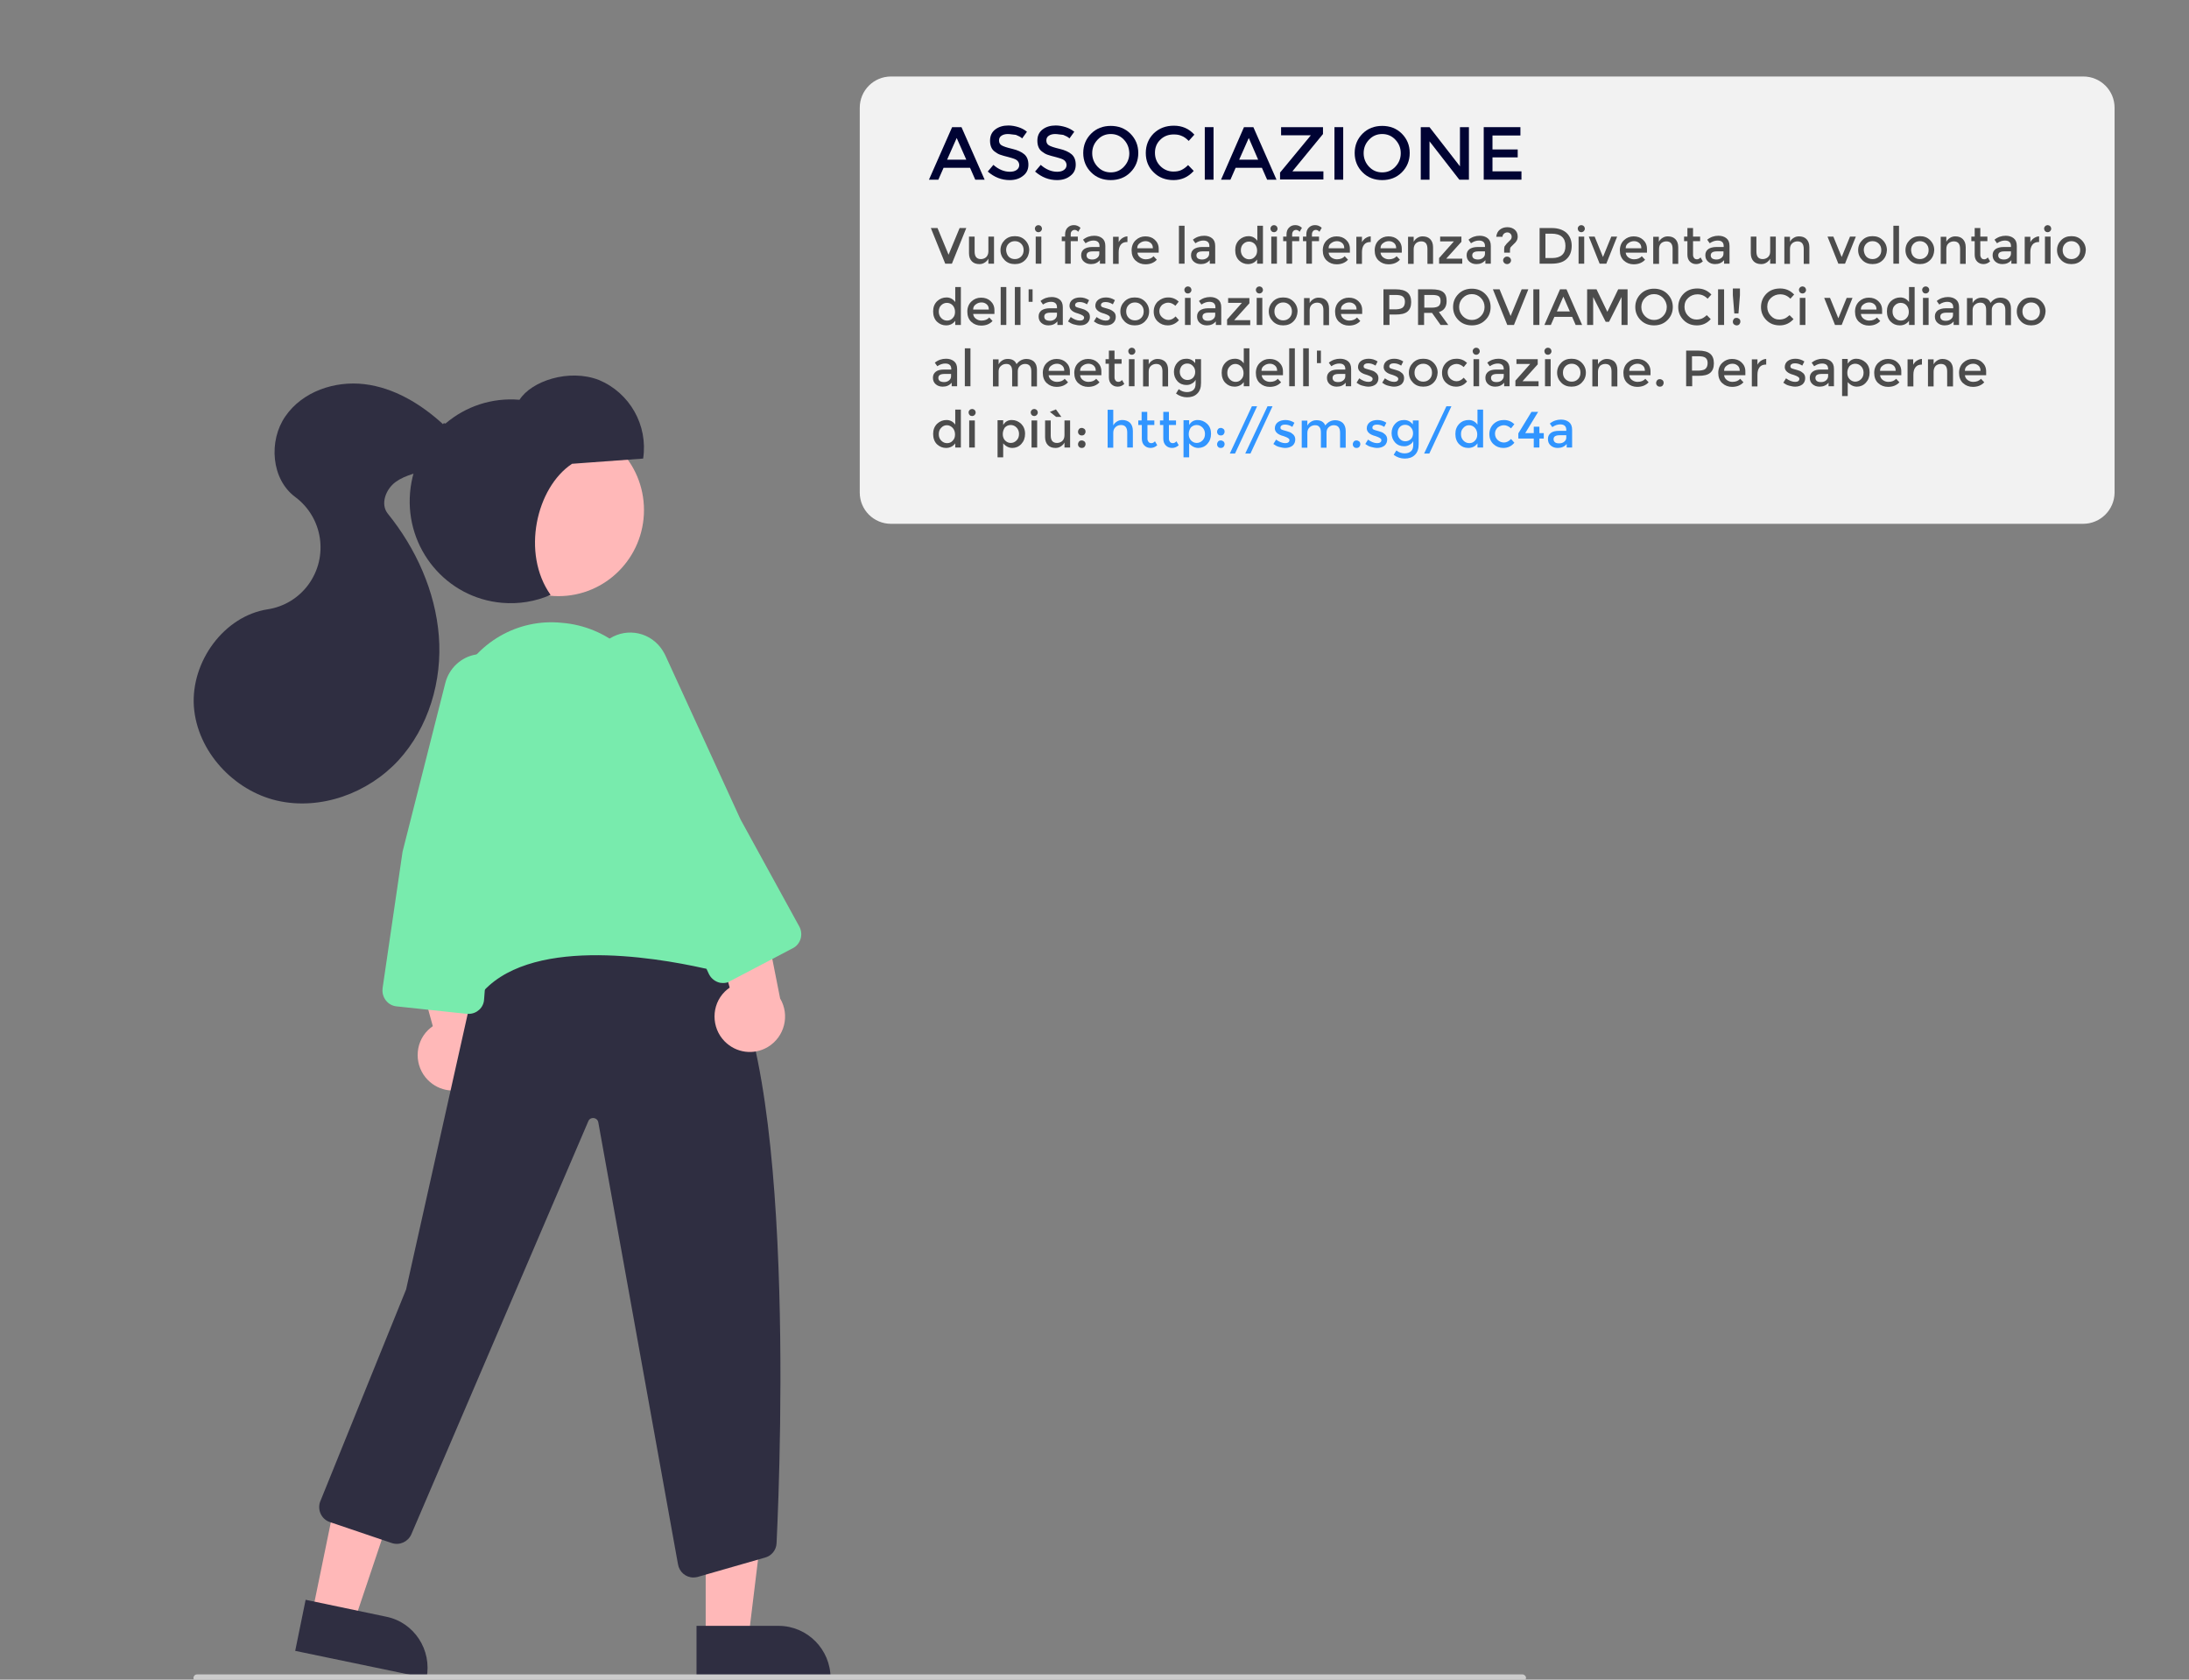 <?xml version="1.0" encoding="utf-8"?>
<!-- Generator: Adobe Illustrator 24.0.1, SVG Export Plug-In . SVG Version: 6.00 Build 0)  -->
<svg version="1.1" id="f505141c-f814-4615-8df2-52dee1c7b14b"
	 xmlns="http://www.w3.org/2000/svg" xmlns:xlink="http://www.w3.org/1999/xlink" x="0px" y="0px" viewBox="0 0 1050 805.8"
	 style="enable-background:new 0 0 1050 805.8;" xml:space="preserve">
<rect x="0" y="0" width="1050" height="805.8" fill="#808080" stroke="none"/>
<style type="text/css">
	.st0{fill:#FFB8B8;}
	.st1{fill:#2F2E41;}
	.st2{fill:#78EBAD;}
	.st3{fill:#CCCCCC;}
	.st4{fill:#F2F2F2;}
	.st5{fill:#000333;}
	.st6{fill:#4C4C4C;}
	.st7{fill:#3195FF;}
</style>
<title>blogging</title>
<polygon class="st0" points="338.5,786 359,786 368.7,706.4 338.5,706.4 "/>
<path class="st1" d="M398.4,805.1h-64.3l0,0V780l0,0h39.5C387.3,780.1,398.4,791.3,398.4,805.1L398.4,805.1L398.4,805.1z"/>
<polygon class="st0" points="149.7,774.1 169.8,778.3 195.3,702.4 165.7,696.2 "/>
<path class="st1" d="M204.6,805.1l-63-13.1l0,0l5-24.5l0,0l38.6,8.1C198.7,778.3,207.3,791.6,204.6,805.1L204.6,805.1L204.6,805.1z"
	/>
<path class="st0" d="M205.2,518.1c-6.5-6.6-6.5-17.4,0.1-23.9c0.7-0.7,1.5-1.3,2.3-1.9l-15.9-58l29.5,9.6l10.6,53.6
	c4.8,8.1,2.1,18.5-5.9,23.3C219.2,524.8,210.7,523.7,205.2,518.1L205.2,518.1z"/>
<path class="st1" d="M332.6,756.8c-3.7,0-6.8-2.7-7.4-6.4L287,538.5c-0.2-1.4-1.5-2.3-2.9-2.1c-0.9,0.1-1.6,0.7-1.9,1.5l-84.9,198.2
	c-1.6,3.6-5.6,5.4-9.3,4.2l-29.8-10.1c-3.9-1.3-6-5.6-4.7-9.6c0.1-0.2,0.1-0.3,0.2-0.5l41.1-101.5l34.2-153l0.2-0.2
	c0.7-0.5,66.6-50.2,111.7-10.4c41.2,36.3,33.6,244,31.6,285.3c-0.1,3.4-2.5,6.2-5.7,7l-32.4,9.3
	C333.8,756.7,333.2,756.8,332.6,756.8z"/>
<ellipse class="st0" cx="267.9" cy="244.7" rx="41" ry="41.3"/>
<path class="st0" d="M347.6,499.6c-6.5-6.6-6.5-17.4,0.1-23.9c0.7-0.7,1.5-1.3,2.3-1.9l-15.9-58l29.5,9.6l10.6,53.6
	c4.8,8.1,2.1,18.5-5.9,23.3C361.6,506.3,353.1,505.2,347.6,499.6L347.6,499.6z"/>
<path class="st2" d="M222.5,483c-0.6,0-1.1-0.1-1.7-0.3c-17.3-7.1-3.5-145.6-2.9-151.5l0.1-0.3c0.4-1,0.9-2,1.3-2.9
	c8.7-19.6,29-31.4,50.2-29.2c21.5,1.7,39.7,16.9,45.3,37.9l32.1,118.5c1.1,4-1.3,8.2-5.3,9.3c-1.2,0.3-2.4,0.4-3.6,0.1
	c-25-5.6-85.4-15.6-108,13.1C227.2,481.3,224.7,483,222.5,483z"/>
<path class="st2" d="M346.8,471.6c-0.8,0-1.6-0.1-2.4-0.4c-1.9-0.7-3.5-2.1-4.4-4l-27.9-60l-27.2-78.9c-2.4-6.9-0.5-14.6,4.7-19.7
	l0,0c7.4-7.1,19.1-6.8,26.1,0.7c1.4,1.5,2.5,3.2,3.4,5l36.1,78.8l28.2,51.4c2,3.7,0.7,8.3-2.9,10.3c-0.1,0-0.1,0.1-0.2,0.1
	l-30.1,15.8C349.2,471.4,348,471.6,346.8,471.6z"/>
<path class="st2" d="M224.8,486.4c-0.3,0-0.5,0-0.8,0l-33.8-3.6c-4.1-0.4-7.1-4.2-6.7-8.3c0-0.1,0-0.2,0-0.3l9.6-65.6l20.5-80.9
	c1.8-7.1,7.6-12.5,14.7-13.7l0,0c10.1-1.8,19.6,5,21.4,15.2c0.3,2,0.4,4,0.1,6l-13,85.8l-4.6,58.5
	C232,483.4,228.7,486.4,224.8,486.4L224.8,486.4z"/>
<path class="st1" d="M274.4,222.5l34.1-2.5c2.4-16-6.4-31.5-21.2-37.7c-14.5-5.6-32.5,0.6-38.1,9.5c-26.7-2.3-50.2,17.6-52.5,44.5
	s17.4,50.6,44.1,52.9c8,0.7,16-0.6,23.3-3.8C250,265.5,257.2,233.9,274.4,222.5z"/>
<path class="st1" d="M212.5,203.5c-10.6-9.7-23.5-17.5-37.7-19.2s-29.7,3.5-37.9,15.4c-8.2,11.8-6.8,30.3,4.8,38.8
	c13.2,9.9,16,28.6,6.2,42c-4.7,6.4-11.7,10.6-19.4,11.8c-21.1,3.2-37,25.2-35.5,46.7c1.6,21.5,19.1,40.3,39.9,45.1
	c20.8,4.8,43.6-3.5,58.2-19.3c14.5-15.8,21.1-38.2,19.4-59.7c-1.7-21.5-11-42-24.5-58.7c-3.7-4.6-0.9-11.8,3.8-15.2
	s10.7-4.4,16.2-6.3c5.5-1.9,11.2-5.5,12.4-11.2C219.5,207.9,213.1,201.2,212.5,203.5z"/>
<path class="st3" d="M730.3,806.7H94.5c-0.9,0-1.7-0.8-1.7-1.7s0.7-1.7,1.7-1.7h635.8c0.9,0,1.7,0.8,1.7,1.7
	C731.9,806,731.2,806.7,730.3,806.7z"/>
<path class="st4" d="M999.2,251.3H427.4c-8.3,0-15-6.7-15-15V51.7c0-8.3,6.7-15,15-15h571.9c8.3,0,15,6.7,15,15v184.7
	C1014.2,244.6,1007.5,251.3,999.2,251.3z"/>
<g>
	<path class="st5" d="M452.6,80.5l-2.5,5.7h-4.5L456.7,61h4.5l11.1,25.2h-4.5l-2.5-5.7H452.6z M463.5,76.6l-4.6-10.4l-4.6,10.4
		H463.5z"/>
	<path class="st5" d="M483.4,64.3c-1.2,0-2.3,0.3-3,0.8c-0.8,0.5-1.2,1.3-1.2,2.3c0,1,0.4,1.8,1.2,2.3c0.8,0.5,2.5,1.1,5.1,1.7
		c2.6,0.6,4.5,1.5,5.8,2.6c1.3,1.1,2,2.8,2,5c0,2.2-0.8,4-2.5,5.3c-1.7,1.4-3.8,2.1-6.5,2.1c-3.9,0-7.4-1.4-10.5-4.1l2.7-3.2
		c2.5,2.2,5.2,3.3,7.9,3.3c1.4,0,2.5-0.3,3.3-0.9c0.8-0.6,1.2-1.4,1.2-2.3s-0.4-1.7-1.1-2.3s-2.1-1-3.9-1.5
		c-1.8-0.4-3.3-0.9-4.2-1.2s-1.8-0.9-2.6-1.5c-1.5-1.1-2.2-2.9-2.2-5.2c0-2.3,0.8-4.1,2.5-5.4c1.7-1.3,3.8-1.9,6.3-1.9
		c1.6,0,3.2,0.3,4.8,0.8s3,1.3,4.1,2.2l-2.3,3.2c-0.7-0.7-1.8-1.2-3-1.7C485.9,64.6,484.6,64.3,483.4,64.3z"/>
	<path class="st5" d="M506.1,64.3c-1.2,0-2.3,0.3-3,0.8c-0.8,0.5-1.2,1.3-1.2,2.3c0,1,0.4,1.8,1.2,2.3c0.8,0.5,2.5,1.1,5.1,1.7
		c2.6,0.6,4.5,1.5,5.8,2.6c1.3,1.1,2,2.8,2,5c0,2.2-0.8,4-2.5,5.3c-1.7,1.4-3.8,2.1-6.5,2.1c-3.9,0-7.4-1.4-10.5-4.1l2.7-3.2
		c2.5,2.2,5.2,3.3,7.9,3.3c1.4,0,2.5-0.3,3.3-0.9c0.8-0.6,1.2-1.4,1.2-2.3s-0.4-1.7-1.1-2.3s-2.1-1-3.9-1.5
		c-1.8-0.4-3.3-0.9-4.2-1.2s-1.8-0.9-2.6-1.5c-1.5-1.1-2.2-2.9-2.2-5.2c0-2.3,0.8-4.1,2.5-5.4c1.7-1.3,3.8-1.9,6.3-1.9
		c1.6,0,3.2,0.3,4.8,0.8s3,1.3,4.1,2.2l-2.3,3.2c-0.7-0.7-1.8-1.2-3-1.7C508.5,64.6,507.3,64.3,506.1,64.3z"/>
	<path class="st5" d="M542.2,82.7c-2.5,2.5-5.7,3.7-9.4,3.7c-3.7,0-6.9-1.2-9.4-3.7s-3.8-5.6-3.8-9.3s1.3-6.8,3.8-9.3
		c2.5-2.5,5.7-3.7,9.4-3.7c3.7,0,6.9,1.2,9.4,3.7c2.5,2.5,3.8,5.6,3.8,9.3S544.7,80.2,542.2,82.7z M539.1,67
		c-1.7-1.8-3.8-2.7-6.3-2.7c-2.5,0-4.6,0.9-6.3,2.7c-1.7,1.8-2.6,3.9-2.6,6.5c0,2.5,0.9,4.7,2.6,6.5c1.7,1.8,3.8,2.7,6.3,2.7
		c2.5,0,4.6-0.9,6.3-2.7c1.7-1.8,2.6-3.9,2.6-6.5C541.6,70.9,540.8,68.8,539.1,67z"/>
	<path class="st5" d="M562.8,82.3c1.5,0,2.7-0.2,3.8-0.7c1.1-0.5,2.2-1.3,3.3-2.4l2.7,2.8c-2.7,3-5.9,4.4-9.7,4.4
		c-3.8,0-7-1.2-9.5-3.7c-2.5-2.4-3.8-5.5-3.8-9.3c0-3.7,1.3-6.9,3.8-9.4c2.6-2.5,5.8-3.7,9.7-3.7c3.9,0,7.2,1.4,9.8,4.3l-2.7,3
		c-1.2-1.2-2.3-2-3.4-2.4c-1.1-0.5-2.3-0.7-3.8-0.7c-2.5,0-4.7,0.8-6.4,2.5c-1.7,1.6-2.6,3.7-2.6,6.3s0.9,4.7,2.6,6.4
		S560.5,82.3,562.8,82.3z"/>
	<path class="st5" d="M577.9,61h4.2v25.2h-4.2V61z"/>
	<path class="st5" d="M592.7,80.5l-2.5,5.7h-4.5L596.7,61h4.5l11.1,25.2h-4.5l-2.5-5.7H592.7z M603.5,76.6L599,66.2l-4.6,10.4H603.5
		z"/>
	<path class="st5" d="M628.7,64.9h-14.2V61h20.1v3.3l-14.6,17.8v0.1h14.8v3.9H614v-3.3L628.7,65V64.9z"/>
	<path class="st5" d="M640.1,61h4.2v25.2h-4.2V61z"/>
	<path class="st5" d="M672.4,82.7c-2.5,2.5-5.7,3.7-9.4,3.7s-6.9-1.2-9.4-3.7c-2.5-2.5-3.8-5.6-3.8-9.3s1.3-6.8,3.8-9.3
		c2.5-2.5,5.7-3.7,9.4-3.7s6.9,1.2,9.4,3.7c2.5,2.5,3.8,5.6,3.8,9.3S674.9,80.2,672.4,82.7z M669.3,67c-1.7-1.8-3.8-2.7-6.3-2.7
		s-4.6,0.9-6.3,2.7c-1.7,1.8-2.6,3.9-2.6,6.5c0,2.5,0.9,4.7,2.6,6.5c1.7,1.8,3.8,2.7,6.3,2.7s4.6-0.9,6.3-2.7
		c1.7-1.8,2.6-3.9,2.6-6.5C671.9,70.9,671,68.8,669.3,67z"/>
	<path class="st5" d="M700.4,61h4.2v25.2h-4.6l-14.3-18.4v18.4h-4.2V61h4.2l14.6,18.8V61z"/>
	<path class="st5" d="M729.3,61v4h-13.4v6.7H728v3.8h-12.1v6.7h13.9v4h-18.1V61H729.3z"/>
</g>
<g>
	<path class="st6" d="M456.6,126.5h-3.2l-6.9-17.1h3.2l5.3,12.8l5.3-12.8h3.2L456.6,126.5z"/>
	<path class="st6" d="M474.1,120.6v-7.1h2.7v13h-2.7v-2.4c-0.4,0.8-1,1.4-1.8,1.9c-0.8,0.5-1.6,0.7-2.5,0.7c-1.5,0-2.7-0.4-3.6-1.3
		c-0.9-0.9-1.4-2.2-1.4-3.9v-8h2.7v7.2c0,2.4,1,3.6,3,3.6c0.9,0,1.8-0.3,2.5-0.9C473.7,122.7,474.1,121.8,474.1,120.6z"/>
	<path class="st6" d="M491.7,124.8c-1.3,1.3-2.9,1.9-4.9,1.9s-3.6-0.6-4.9-1.9c-1.3-1.3-2-2.9-2-4.8c0-1.9,0.7-3.5,2-4.8
		s2.9-1.9,4.9-1.9s3.6,0.6,4.9,1.9c1.3,1.3,2,2.9,2,4.8C493.6,121.9,493,123.5,491.7,124.8z M483.8,123.1c0.8,0.8,1.8,1.2,3,1.2
		s2.2-0.4,3-1.2c0.8-0.8,1.2-1.8,1.2-3.1c0-1.3-0.4-2.3-1.2-3.1c-0.8-0.8-1.8-1.2-3-1.2s-2.2,0.4-3,1.2c-0.8,0.8-1.2,1.8-1.2,3.1
		C482.7,121.3,483.1,122.3,483.8,123.1z"/>
	<path class="st6" d="M496.9,110.9c-0.3-0.3-0.5-0.8-0.5-1.2c0-0.5,0.2-0.9,0.5-1.2c0.3-0.3,0.8-0.5,1.2-0.5s0.9,0.2,1.2,0.5
		c0.3,0.3,0.5,0.8,0.5,1.2c0,0.5-0.2,0.9-0.5,1.2c-0.3,0.3-0.8,0.5-1.2,0.5S497.3,111.3,496.9,110.9z M499.5,126.5h-2.7v-13h2.7
		V126.5z"/>
	<path class="st6" d="M513.6,112.4v1.1h3.4v2.2h-3.4v10.8h-2.7v-10.8h-1.6v-2.2h1.6v-1c0-1.4,0.4-2.5,1.2-3.3c0.8-0.8,1.8-1.2,3-1.2
		c1.2,0,2.2,0.4,3.2,1.3l-1.1,1.9c-0.5-0.6-1.1-0.9-1.7-0.9s-1,0.2-1.4,0.6S513.6,111.8,513.6,112.4z"/>
	<path class="st6" d="M530.1,126.5h-2.5v-1.7c-1.1,1.3-2.5,1.9-4.3,1.9c-1.4,0-2.5-0.4-3.4-1.2c-0.9-0.8-1.3-1.8-1.3-3.1
		s0.5-2.2,1.4-2.9c0.9-0.6,2.2-1,3.8-1h3.6v-0.5c0-1.7-1-2.6-2.9-2.6c-1.2,0-2.5,0.4-3.8,1.3l-1.2-1.7c1.6-1.3,3.4-1.9,5.4-1.9
		c1.5,0,2.8,0.4,3.8,1.2c1,0.8,1.5,2,1.5,3.7V126.5z M527.3,121.7v-1.1h-3.1c-2,0-3,0.6-3,1.9c0,0.6,0.2,1.1,0.7,1.5
		c0.5,0.3,1.2,0.5,2,0.5c0.9,0,1.6-0.2,2.3-0.7C527,123.2,527.3,122.5,527.3,121.7z"/>
	<path class="st6" d="M540.7,116.1c-1.4,0-2.4,0.4-3.1,1.3c-0.7,0.9-1,2.1-1,3.6v5.6h-2.7v-13h2.7v2.6c0.4-0.8,1-1.5,1.8-2
		c0.8-0.5,1.6-0.8,2.4-0.8l0,2.8C540.8,116.1,540.8,116.1,540.7,116.1z"/>
	<path class="st6" d="M555.8,121.2h-10.2c0.1,0.9,0.5,1.7,1.3,2.3c0.8,0.6,1.7,0.9,2.7,0.9c1.6,0,2.9-0.5,3.7-1.5l1.6,1.7
		c-1.4,1.5-3.2,2.2-5.5,2.2c-1.8,0-3.4-0.6-4.7-1.8c-1.3-1.2-1.9-2.9-1.9-4.9c0-2,0.7-3.7,2-4.9c1.3-1.2,2.8-1.8,4.6-1.8
		c1.8,0,3.3,0.5,4.5,1.6c1.2,1.1,1.9,2.5,1.9,4.4V121.2z M545.5,119.1h7.5c0-1.1-0.3-1.9-1-2.5c-0.7-0.6-1.5-0.9-2.5-0.9
		c-1,0-1.9,0.3-2.7,0.9C545.9,117.2,545.5,118,545.5,119.1z"/>
	<path class="st6" d="M568.2,126.5h-2.7v-18.2h2.7V126.5z"/>
	<path class="st6" d="M582.8,126.5h-2.5v-1.7c-1.1,1.3-2.5,1.9-4.3,1.9c-1.4,0-2.5-0.4-3.4-1.2c-0.9-0.8-1.3-1.8-1.3-3.1
		s0.5-2.2,1.4-2.9c0.9-0.6,2.2-1,3.8-1h3.6v-0.5c0-1.7-1-2.6-2.9-2.6c-1.2,0-2.5,0.4-3.8,1.3l-1.2-1.7c1.6-1.3,3.4-1.9,5.4-1.9
		c1.5,0,2.8,0.4,3.8,1.2c1,0.8,1.5,2,1.5,3.7V126.5z M580,121.7v-1.1h-3.1c-2,0-3,0.6-3,1.9c0,0.6,0.2,1.1,0.7,1.5
		c0.5,0.3,1.2,0.5,2,0.5s1.6-0.2,2.3-0.7C579.7,123.2,580,122.5,580,121.7z"/>
	<path class="st6" d="M594.3,124.9c-1.2-1.2-1.8-2.9-1.8-4.9s0.6-3.6,1.9-4.9c1.3-1.2,2.8-1.8,4.5-1.8s3.1,0.7,4.2,2.2v-7.2h2.7
		v18.2H603v-2c-1,1.4-2.5,2.2-4.4,2.2C597,126.7,595.5,126.1,594.3,124.9z M595.2,120.1c0,1.2,0.4,2.3,1.2,3.1
		c0.8,0.8,1.7,1.2,2.8,1.2s2-0.4,2.7-1.2c0.8-0.8,1.1-1.8,1.1-3s-0.4-2.3-1.1-3.1c-0.8-0.8-1.7-1.2-2.8-1.2c-1.1,0-2,0.4-2.8,1.2
		C595.6,117.8,595.2,118.8,595.2,120.1z"/>
	<path class="st6" d="M609.9,110.9c-0.3-0.3-0.5-0.8-0.5-1.2c0-0.5,0.2-0.9,0.5-1.2c0.3-0.3,0.8-0.5,1.2-0.5s0.9,0.2,1.2,0.5
		c0.3,0.3,0.5,0.8,0.5,1.2c0,0.5-0.2,0.9-0.5,1.2c-0.3,0.3-0.8,0.5-1.2,0.5S610.3,111.3,609.9,110.9z M612.5,126.5h-2.7v-13h2.7
		V126.5z"/>
	<path class="st6" d="M619.8,112.4v1.1h3.4v2.2h-3.4v10.8h-2.7v-10.8h-1.6v-2.2h1.6v-1c0-1.4,0.4-2.5,1.2-3.3c0.8-0.8,1.8-1.2,3-1.2
		s2.2,0.4,3.2,1.3l-1.1,1.9c-0.5-0.6-1.1-0.9-1.7-0.9s-1,0.2-1.4,0.6C620,111.3,619.8,111.8,619.8,112.4z"/>
	<path class="st6" d="M629.3,112.4v1.1h3.4v2.2h-3.4v10.8h-2.7v-10.8h-1.6v-2.2h1.6v-1c0-1.4,0.4-2.5,1.2-3.3c0.8-0.8,1.8-1.2,3-1.2
		s2.2,0.4,3.2,1.3l-1.1,1.9c-0.5-0.6-1.1-0.9-1.7-0.9s-1,0.2-1.4,0.6C629.5,111.3,629.3,111.8,629.3,112.4z"/>
	<path class="st6" d="M647.5,121.2h-10.2c0.1,0.9,0.5,1.7,1.3,2.3c0.8,0.6,1.7,0.9,2.7,0.9c1.6,0,2.9-0.5,3.7-1.5l1.6,1.7
		c-1.4,1.5-3.2,2.2-5.5,2.2c-1.8,0-3.4-0.6-4.7-1.8c-1.3-1.2-1.9-2.9-1.9-4.9c0-2,0.7-3.7,2-4.9c1.3-1.2,2.8-1.8,4.6-1.8
		s3.3,0.5,4.5,1.6c1.2,1.1,1.9,2.5,1.9,4.4V121.2z M637.3,119.1h7.5c0-1.1-0.3-1.9-1-2.5c-0.7-0.6-1.5-0.9-2.5-0.9
		c-1,0-1.9,0.3-2.7,0.9C637.7,117.2,637.3,118,637.3,119.1z"/>
	<path class="st6" d="M657.4,116.1c-1.4,0-2.4,0.4-3.1,1.3c-0.7,0.9-1,2.1-1,3.6v5.6h-2.7v-13h2.7v2.6c0.4-0.8,1-1.5,1.8-2
		c0.8-0.5,1.6-0.8,2.4-0.8l0,2.8C657.5,116.1,657.4,116.1,657.4,116.1z"/>
	<path class="st6" d="M672.4,121.2h-10.2c0.1,0.9,0.5,1.7,1.3,2.3c0.8,0.6,1.7,0.9,2.7,0.9c1.6,0,2.9-0.5,3.7-1.5l1.6,1.7
		c-1.4,1.5-3.2,2.2-5.5,2.2c-1.8,0-3.4-0.6-4.7-1.8c-1.3-1.2-1.9-2.9-1.9-4.9c0-2,0.7-3.7,2-4.9c1.3-1.2,2.8-1.8,4.6-1.8
		s3.3,0.5,4.5,1.6c1.2,1.1,1.9,2.5,1.9,4.4V121.2z M662.2,119.1h7.5c0-1.1-0.3-1.9-1-2.5c-0.7-0.6-1.5-0.9-2.5-0.9
		c-1,0-1.9,0.3-2.7,0.9C662.6,117.2,662.2,118,662.2,119.1z"/>
	<path class="st6" d="M678.1,119.5v7.1h-2.7v-13h2.7v2.4c0.4-0.8,1-1.4,1.8-1.9c0.8-0.5,1.6-0.7,2.5-0.7c1.5,0,2.7,0.4,3.6,1.3
		s1.4,2.2,1.4,3.9v8h-2.7v-7.2c0-2.4-1-3.6-3-3.6c-0.9,0-1.8,0.3-2.5,0.9C678.5,117.4,678.1,118.3,678.1,119.5z"/>
	<path class="st6" d="M690.8,115.9v-2.4H701v2.5l-7.3,8.1h7.7v2.4h-11.1v-2.7l7.1-8H690.8z"/>
	<path class="st6" d="M715,126.5h-2.5v-1.7c-1.1,1.3-2.5,1.9-4.3,1.9c-1.4,0-2.5-0.4-3.4-1.2c-0.9-0.8-1.3-1.8-1.3-3.1
		s0.5-2.2,1.4-2.9c0.9-0.6,2.2-1,3.8-1h3.6v-0.5c0-1.7-1-2.6-2.9-2.6c-1.2,0-2.5,0.4-3.8,1.3l-1.2-1.7c1.6-1.3,3.4-1.9,5.4-1.9
		c1.5,0,2.8,0.4,3.8,1.2c1,0.8,1.5,2,1.5,3.7V126.5z M712.3,121.7v-1.1h-3.1c-2,0-3,0.6-3,1.9c0,0.6,0.2,1.1,0.7,1.5
		c0.5,0.3,1.2,0.5,2,0.5c0.9,0,1.6-0.2,2.3-0.7C712,123.2,712.3,122.5,712.3,121.7z"/>
	<path class="st6" d="M724.3,121.2h-2.8v-1.5c0-0.7,0.1-1.1,0.2-1.5c0.2-0.3,0.5-0.7,1-1.3l1.8-1.8c0.4-0.4,0.6-0.9,0.6-1.5
		c0-0.6-0.2-1.1-0.6-1.5c-0.4-0.4-0.9-0.6-1.5-0.6c-0.6,0-1.1,0.2-1.6,0.6c-0.4,0.4-0.7,0.9-0.7,1.5h-3c0.2-1.5,0.7-2.6,1.7-3.4
		c1-0.8,2.2-1.2,3.6-1.2c1.5,0,2.6,0.4,3.6,1.2c0.9,0.8,1.4,1.9,1.4,3.3c0,1-0.3,1.8-0.8,2.4c-0.3,0.4-0.5,0.7-0.7,0.8
		c-0.2,0.2-0.4,0.4-0.6,0.6c-0.3,0.3-0.5,0.5-0.7,0.7c-0.2,0.2-0.3,0.3-0.5,0.5c-0.3,0.4-0.4,0.9-0.4,1.5V121.2z M722.9,126.7
		c-0.5,0-1-0.2-1.3-0.5c-0.4-0.4-0.6-0.8-0.6-1.3c0-0.5,0.2-0.9,0.6-1.3c0.4-0.4,0.8-0.5,1.3-0.5s1,0.2,1.3,0.5
		c0.4,0.4,0.6,0.8,0.6,1.3c0,0.5-0.2,0.9-0.6,1.3C723.9,126.5,723.4,126.7,722.9,126.7z"/>
	<path class="st6" d="M751.4,111.7c1.6,1.5,2.5,3.6,2.5,6.2c0,2.7-0.8,4.8-2.4,6.3c-1.6,1.6-4.1,2.3-7.3,2.3h-5.7v-17.1h5.9
		C747.3,109.4,749.7,110.2,751.4,111.7z M750.9,118c0-3.9-2.2-5.9-6.7-5.9h-2.9v11.7h3.2c2.1,0,3.7-0.5,4.8-1.5
		S750.9,119.9,750.9,118z"/>
	<path class="st6" d="M757.3,110.9c-0.3-0.3-0.5-0.8-0.5-1.2c0-0.5,0.2-0.9,0.5-1.2c0.3-0.3,0.8-0.5,1.2-0.5s0.9,0.2,1.2,0.5
		c0.3,0.3,0.5,0.8,0.5,1.2c0,0.5-0.2,0.9-0.5,1.2c-0.3,0.3-0.8,0.5-1.2,0.5S757.7,111.3,757.3,110.9z M759.9,126.5h-2.7v-13h2.7
		V126.5z"/>
	<path class="st6" d="M767.3,126.5l-5.2-13h2.8l4,9.8l4-9.8h2.8l-5.2,13H767.3z"/>
	<path class="st6" d="M790,121.2h-10.2c0.1,0.9,0.5,1.7,1.3,2.3c0.8,0.6,1.7,0.9,2.7,0.9c1.6,0,2.9-0.5,3.7-1.5l1.6,1.7
		c-1.4,1.5-3.2,2.2-5.5,2.2c-1.8,0-3.4-0.6-4.7-1.8c-1.3-1.2-1.9-2.9-1.9-4.9c0-2,0.7-3.7,2-4.9c1.3-1.2,2.8-1.8,4.6-1.8
		s3.3,0.5,4.5,1.6c1.2,1.1,1.9,2.5,1.9,4.4V121.2z M779.8,119.1h7.5c0-1.1-0.3-1.9-1-2.5c-0.7-0.6-1.5-0.9-2.5-0.9
		c-1,0-1.9,0.3-2.7,0.9C780.2,117.2,779.8,118,779.8,119.1z"/>
	<path class="st6" d="M795.8,119.5v7.1H793v-13h2.7v2.4c0.4-0.8,1-1.4,1.8-1.9c0.8-0.5,1.6-0.7,2.5-0.7c1.5,0,2.7,0.4,3.6,1.3
		s1.4,2.2,1.4,3.9v8h-2.7v-7.2c0-2.4-1-3.6-3-3.6c-0.9,0-1.8,0.3-2.5,0.9C796.1,117.4,795.8,118.3,795.8,119.5z"/>
	<path class="st6" d="M812.1,115.7v6.6c0,0.6,0.2,1.1,0.5,1.5c0.3,0.4,0.8,0.6,1.4,0.6s1.2-0.3,1.7-0.9l1.1,1.9
		c-1,0.9-2,1.3-3.2,1.3s-2.2-0.4-3-1.2c-0.8-0.8-1.2-1.9-1.2-3.3v-6.5h-1.6v-2.2h1.6v-4.1h2.7v4.1h3.4v2.2H812.1z"/>
	<path class="st6" d="M829.5,126.5H827v-1.7c-1.1,1.3-2.5,1.9-4.3,1.9c-1.4,0-2.5-0.4-3.4-1.2c-0.9-0.8-1.3-1.8-1.3-3.1
		s0.5-2.2,1.4-2.9c0.9-0.6,2.2-1,3.8-1h3.6v-0.5c0-1.7-1-2.6-2.9-2.6c-1.2,0-2.5,0.4-3.8,1.3l-1.2-1.7c1.6-1.3,3.4-1.9,5.4-1.9
		c1.5,0,2.8,0.4,3.8,1.2c1,0.8,1.5,2,1.5,3.7V126.5z M826.7,121.7v-1.1h-3.1c-2,0-3,0.6-3,1.9c0,0.6,0.2,1.1,0.7,1.5
		c0.5,0.3,1.2,0.5,2,0.5c0.9,0,1.6-0.2,2.3-0.7C826.4,123.2,826.7,122.5,826.7,121.7z"/>
	<path class="st6" d="M849.1,120.6v-7.1h2.7v13h-2.7v-2.4c-0.4,0.8-1,1.4-1.8,1.9c-0.8,0.5-1.6,0.7-2.5,0.7c-1.5,0-2.7-0.4-3.6-1.3
		s-1.4-2.2-1.4-3.9v-8h2.7v7.2c0,2.4,1,3.6,3,3.6c0.9,0,1.8-0.3,2.5-0.9C848.8,122.7,849.1,121.8,849.1,120.6z"/>
	<path class="st6" d="M858.6,119.5v7.1h-2.7v-13h2.7v2.4c0.4-0.8,1-1.4,1.8-1.9c0.8-0.5,1.6-0.7,2.5-0.7c1.5,0,2.7,0.4,3.6,1.3
		s1.4,2.2,1.4,3.9v8h-2.7v-7.2c0-2.4-1-3.6-3-3.6c-0.9,0-1.8,0.3-2.5,0.9C858.9,117.4,858.6,118.3,858.6,119.5z"/>
	<path class="st6" d="M881.8,126.5l-5.2-13h2.8l4,9.8l4-9.8h2.8l-5.2,13H881.8z"/>
	<path class="st6" d="M903.1,124.8c-1.3,1.3-2.9,1.9-4.9,1.9s-3.6-0.6-4.9-1.9c-1.3-1.3-2-2.9-2-4.8c0-1.9,0.7-3.5,2-4.8
		s2.9-1.9,4.9-1.9s3.6,0.6,4.9,1.9s2,2.9,2,4.8C905,121.9,904.4,123.5,903.1,124.8z M895.2,123.1c0.8,0.8,1.8,1.2,3,1.2
		c1.2,0,2.2-0.4,3-1.2c0.8-0.8,1.2-1.8,1.2-3.1c0-1.3-0.4-2.3-1.2-3.1c-0.8-0.8-1.8-1.2-3-1.2c-1.2,0-2.2,0.4-3,1.2
		c-0.8,0.8-1.2,1.8-1.2,3.1C894.1,121.3,894.5,122.3,895.2,123.1z"/>
	<path class="st6" d="M910.9,126.5h-2.7v-18.2h2.7V126.5z"/>
	<path class="st6" d="M925.8,124.8c-1.3,1.3-2.9,1.9-4.9,1.9s-3.6-0.6-4.9-1.9c-1.3-1.3-2-2.9-2-4.8c0-1.9,0.7-3.5,2-4.8
		s2.9-1.9,4.9-1.9s3.6,0.6,4.9,1.9s2,2.9,2,4.8C927.7,121.9,927.1,123.5,925.8,124.8z M917.9,123.1c0.8,0.8,1.8,1.2,3,1.2
		c1.2,0,2.2-0.4,3-1.2c0.8-0.8,1.2-1.8,1.2-3.1c0-1.3-0.4-2.3-1.2-3.1c-0.8-0.8-1.8-1.2-3-1.2c-1.2,0-2.2,0.4-3,1.2
		c-0.8,0.8-1.2,1.8-1.2,3.1C916.8,121.3,917.1,122.3,917.9,123.1z"/>
	<path class="st6" d="M933.6,119.5v7.1h-2.7v-13h2.7v2.4c0.4-0.8,1-1.4,1.8-1.9c0.8-0.5,1.6-0.7,2.5-0.7c1.5,0,2.7,0.4,3.6,1.3
		s1.4,2.2,1.4,3.9v8h-2.7v-7.2c0-2.4-1-3.6-3-3.6c-0.9,0-1.8,0.3-2.5,0.9C933.9,117.4,933.6,118.3,933.6,119.5z"/>
	<path class="st6" d="M949.9,115.7v6.6c0,0.6,0.2,1.1,0.5,1.5c0.3,0.4,0.8,0.6,1.4,0.6s1.2-0.3,1.7-0.9l1.1,1.9
		c-1,0.9-2,1.3-3.2,1.3s-2.2-0.4-3-1.2c-0.8-0.8-1.2-1.9-1.2-3.3v-6.5h-1.6v-2.2h1.6v-4.1h2.7v4.1h3.4v2.2H949.9z"/>
	<path class="st6" d="M967.3,126.5h-2.5v-1.7c-1.1,1.3-2.5,1.9-4.3,1.9c-1.4,0-2.5-0.4-3.4-1.2c-0.9-0.8-1.3-1.8-1.3-3.1
		s0.5-2.2,1.4-2.9c0.9-0.6,2.2-1,3.8-1h3.6v-0.5c0-1.7-1-2.6-2.9-2.6c-1.2,0-2.5,0.4-3.8,1.3l-1.2-1.7c1.6-1.3,3.4-1.9,5.4-1.9
		c1.5,0,2.8,0.4,3.8,1.2c1,0.8,1.5,2,1.5,3.7V126.5z M964.6,121.7v-1.1h-3.1c-2,0-3,0.6-3,1.9c0,0.6,0.2,1.1,0.7,1.5
		c0.5,0.3,1.2,0.5,2,0.5c0.9,0,1.6-0.2,2.3-0.7C964.2,123.2,964.6,122.5,964.6,121.7z"/>
	<path class="st6" d="M978,116.1c-1.4,0-2.4,0.4-3.1,1.3c-0.7,0.9-1,2.1-1,3.6v5.6h-2.7v-13h2.7v2.6c0.4-0.8,1-1.5,1.8-2
		c0.8-0.5,1.6-0.8,2.4-0.8l0,2.8C978.1,116.1,978,116.1,978,116.1z"/>
	<path class="st6" d="M981,110.9c-0.3-0.3-0.5-0.8-0.5-1.2c0-0.5,0.2-0.9,0.5-1.2c0.3-0.3,0.8-0.5,1.2-0.5s0.9,0.2,1.2,0.5
		c0.3,0.3,0.5,0.8,0.5,1.2c0,0.5-0.2,0.9-0.5,1.2c-0.3,0.3-0.8,0.5-1.2,0.5S981.4,111.3,981,110.9z M983.6,126.5h-2.7v-13h2.7V126.5
		z"/>
	<path class="st6" d="M998.5,124.8c-1.3,1.3-2.9,1.9-4.9,1.9s-3.6-0.6-4.9-1.9c-1.3-1.3-2-2.9-2-4.8c0-1.9,0.7-3.5,2-4.8
		s2.9-1.9,4.9-1.9s3.6,0.6,4.9,1.9s2,2.9,2,4.8C1000.4,121.9,999.8,123.5,998.5,124.8z M990.6,123.1c0.8,0.8,1.8,1.2,3,1.2
		c1.2,0,2.2-0.4,3-1.2c0.8-0.8,1.2-1.8,1.2-3.1c0-1.3-0.4-2.3-1.2-3.1c-0.8-0.8-1.8-1.2-3-1.2c-1.2,0-2.2,0.4-3,1.2
		c-0.8,0.8-1.2,1.8-1.2,3.1C989.4,121.3,989.8,122.3,990.6,123.1z"/>
	<path class="st6" d="M449.4,154.3c-1.2-1.2-1.8-2.9-1.8-4.9s0.6-3.6,1.9-4.9c1.3-1.2,2.8-1.8,4.5-1.8c1.7,0,3.1,0.7,4.2,2.2v-7.2
		h2.7v18.2h-2.7v-2c-1,1.4-2.5,2.2-4.4,2.2C452.1,156.1,450.7,155.5,449.4,154.3z M450.3,149.5c0,1.2,0.4,2.3,1.2,3.1
		c0.8,0.8,1.7,1.2,2.8,1.2s2-0.4,2.7-1.2c0.8-0.8,1.1-1.8,1.1-3s-0.4-2.3-1.1-3.1c-0.8-0.8-1.7-1.2-2.8-1.2c-1.1,0-2,0.4-2.8,1.2
		C450.7,147.2,450.3,148.2,450.3,149.5z"/>
	<path class="st6" d="M477,150.6h-10.2c0.1,0.9,0.5,1.7,1.3,2.3s1.7,0.9,2.7,0.9c1.6,0,2.9-0.5,3.7-1.5l1.6,1.7
		c-1.4,1.5-3.2,2.2-5.5,2.2c-1.8,0-3.4-0.6-4.7-1.8s-1.9-2.9-1.9-4.9c0-2,0.7-3.7,2-4.9c1.3-1.2,2.8-1.8,4.6-1.8
		c1.8,0,3.3,0.5,4.5,1.6c1.2,1.1,1.9,2.5,1.9,4.4V150.6z M466.8,148.5h7.5c0-1.1-0.3-1.9-1-2.5s-1.5-0.9-2.5-0.9s-1.9,0.3-2.7,0.9
		C467.2,146.6,466.8,147.4,466.8,148.5z"/>
	<path class="st6" d="M482.8,155.9H480v-18.2h2.7V155.9z"/>
	<path class="st6" d="M489.5,155.9h-2.7v-18.2h2.7V155.9z"/>
	<path class="st6" d="M493.4,144.8v-6h1.9v6H493.4z"/>
	<path class="st6" d="M509.7,155.9h-2.5v-1.7c-1.1,1.3-2.5,1.9-4.3,1.9c-1.4,0-2.5-0.4-3.4-1.2c-0.9-0.8-1.3-1.8-1.3-3.1
		s0.5-2.2,1.4-2.9c0.9-0.6,2.2-1,3.8-1h3.6v-0.5c0-1.7-1-2.6-2.9-2.6c-1.2,0-2.5,0.4-3.8,1.3l-1.2-1.7c1.6-1.3,3.4-1.9,5.4-1.9
		c1.5,0,2.8,0.4,3.8,1.2c1,0.8,1.5,2,1.5,3.7V155.9z M507,151.1V150h-3.1c-2,0-3,0.6-3,1.9c0,0.6,0.2,1.1,0.7,1.5
		c0.5,0.3,1.2,0.5,2,0.5c0.9,0,1.6-0.2,2.3-0.7C506.6,152.6,507,151.9,507,151.1z"/>
	<path class="st6" d="M522.8,152c0,1.2-0.4,2.2-1.3,3s-2,1.1-3.5,1.1c-0.9,0-1.9-0.2-3-0.5c-1-0.3-1.9-0.8-2.7-1.4l1.3-2.1
		c1.5,1.1,3,1.7,4.4,1.7c0.6,0,1.1-0.1,1.5-0.4c0.4-0.3,0.5-0.6,0.5-1.1c0-0.7-0.9-1.2-2.6-1.8c-0.1,0-0.2-0.1-0.3-0.1
		c-2.7-0.7-4.1-2-4.1-3.7c0-1.2,0.5-2.2,1.4-2.9c0.9-0.7,2.2-1.1,3.7-1.1c1.5,0,2.9,0.4,4.3,1.3l-1,2c-1.1-0.7-2.2-1.1-3.5-1.1
		c-0.7,0-1.2,0.1-1.6,0.4c-0.4,0.2-0.6,0.6-0.6,1.1c0,0.4,0.2,0.7,0.6,0.9c0.3,0.1,0.7,0.3,1.2,0.4c0.5,0.1,1,0.3,1.4,0.4
		c0.4,0.1,0.8,0.3,1.2,0.4c0.4,0.2,0.8,0.4,1.2,0.7C522.4,149.9,522.8,150.8,522.8,152z"/>
	<path class="st6" d="M535.2,152c0,1.2-0.4,2.2-1.3,3s-2,1.1-3.5,1.1c-0.9,0-1.9-0.2-3-0.5c-1-0.3-1.9-0.8-2.7-1.4l1.3-2.1
		c1.5,1.1,3,1.7,4.4,1.7c0.6,0,1.1-0.1,1.5-0.4c0.4-0.3,0.5-0.6,0.5-1.1c0-0.7-0.9-1.2-2.6-1.8c-0.1,0-0.2-0.1-0.3-0.1
		c-2.7-0.7-4.1-2-4.1-3.7c0-1.2,0.5-2.2,1.4-2.9c0.9-0.7,2.2-1.1,3.7-1.1c1.5,0,2.9,0.4,4.3,1.3l-1,2c-1.1-0.7-2.2-1.1-3.5-1.1
		c-0.7,0-1.2,0.1-1.6,0.4c-0.4,0.2-0.6,0.6-0.6,1.1c0,0.4,0.2,0.7,0.6,0.9c0.3,0.1,0.7,0.3,1.2,0.4c0.5,0.1,1,0.3,1.4,0.4
		c0.4,0.1,0.8,0.3,1.2,0.4c0.4,0.2,0.8,0.4,1.2,0.7C534.8,149.9,535.2,150.8,535.2,152z"/>
	<path class="st6" d="M549.2,154.2c-1.3,1.3-2.9,1.9-4.9,1.9s-3.6-0.6-4.9-1.9c-1.3-1.3-2-2.9-2-4.8c0-1.9,0.7-3.5,2-4.8
		s2.9-1.9,4.9-1.9s3.6,0.6,4.9,1.9c1.3,1.3,2,2.9,2,4.8C551.2,151.3,550.5,152.9,549.2,154.2z M541.4,152.5c0.8,0.8,1.8,1.2,3,1.2
		s2.2-0.4,3-1.2c0.8-0.8,1.2-1.8,1.2-3.1c0-1.3-0.4-2.3-1.2-3.1c-0.8-0.8-1.8-1.2-3-1.2s-2.2,0.4-3,1.2c-0.8,0.8-1.2,1.8-1.2,3.1
		C540.2,150.7,540.6,151.7,541.4,152.5z"/>
	<path class="st6" d="M560.1,156.1c-1.8,0-3.4-0.6-4.7-1.8s-2-2.8-2-4.8c0-2,0.7-3.6,2-4.9c1.4-1.2,3-1.9,5-1.9s3.6,0.7,5,2l-1.6,2
		c-1.1-1-2.3-1.5-3.4-1.5s-2.1,0.4-3,1.1c-0.8,0.8-1.3,1.7-1.3,2.9c0,1.2,0.4,2.2,1.3,3s1.9,1.3,3.1,1.3s2.4-0.6,3.4-1.7l1.6,1.8
		C564,155.3,562.1,156.1,560.1,156.1z"/>
	<path class="st6" d="M568.6,140.3c-0.3-0.3-0.5-0.8-0.5-1.2c0-0.5,0.2-0.9,0.5-1.2c0.3-0.3,0.8-0.5,1.2-0.5s0.9,0.2,1.2,0.5
		c0.3,0.3,0.5,0.8,0.5,1.2c0,0.5-0.2,0.9-0.5,1.2c-0.3,0.3-0.8,0.5-1.2,0.5S568.9,140.7,568.6,140.3z M571.1,155.9h-2.7v-13h2.7
		V155.9z"/>
	<path class="st6" d="M585.7,155.9h-2.5v-1.7c-1.1,1.3-2.5,1.9-4.3,1.9c-1.4,0-2.5-0.4-3.4-1.2c-0.9-0.8-1.3-1.8-1.3-3.1
		s0.5-2.2,1.4-2.9c0.9-0.6,2.2-1,3.8-1h3.6v-0.5c0-1.7-1-2.6-2.9-2.6c-1.2,0-2.5,0.4-3.8,1.3l-1.2-1.7c1.6-1.3,3.4-1.9,5.4-1.9
		c1.5,0,2.8,0.4,3.8,1.2c1,0.8,1.5,2,1.5,3.7V155.9z M582.9,151.1V150h-3.1c-2,0-3,0.6-3,1.9c0,0.6,0.2,1.1,0.7,1.5s1.2,0.5,2,0.5
		c0.9,0,1.6-0.2,2.3-0.7C582.6,152.6,582.9,151.9,582.9,151.1z"/>
	<path class="st6" d="M589.1,145.3V143h10.2v2.5l-7.3,8.1h7.7v2.4h-11.1v-2.7l7.1-8H589.1z"/>
	<path class="st6" d="M602.9,140.3c-0.3-0.3-0.5-0.8-0.5-1.2c0-0.5,0.2-0.9,0.5-1.2c0.3-0.3,0.8-0.5,1.2-0.5s0.9,0.2,1.2,0.5
		c0.3,0.3,0.5,0.8,0.5,1.2c0,0.5-0.2,0.9-0.5,1.2c-0.3,0.3-0.8,0.5-1.2,0.5S603.3,140.7,602.9,140.3z M605.5,155.9h-2.7v-13h2.7
		V155.9z"/>
	<path class="st6" d="M620.4,154.2c-1.3,1.3-2.9,1.9-4.9,1.9s-3.6-0.6-4.9-1.9c-1.3-1.3-2-2.9-2-4.8c0-1.9,0.7-3.5,2-4.8
		s2.9-1.9,4.9-1.9s3.6,0.6,4.9,1.9s2,2.9,2,4.8C622.3,151.3,621.7,152.9,620.4,154.2z M612.5,152.5c0.8,0.8,1.8,1.2,3,1.2
		c1.2,0,2.2-0.4,3-1.2c0.8-0.8,1.2-1.8,1.2-3.1c0-1.3-0.4-2.3-1.2-3.1c-0.8-0.8-1.8-1.2-3-1.2c-1.2,0-2.2,0.4-3,1.2
		c-0.8,0.8-1.2,1.8-1.2,3.1C611.3,150.7,611.7,151.7,612.5,152.5z"/>
	<path class="st6" d="M628.2,148.9v7.1h-2.7v-13h2.7v2.4c0.4-0.8,1-1.4,1.8-1.9c0.8-0.5,1.6-0.7,2.5-0.7c1.5,0,2.7,0.4,3.6,1.3
		s1.4,2.2,1.4,3.9v8h-2.7v-7.2c0-2.4-1-3.6-3-3.6c-0.9,0-1.8,0.3-2.5,0.9C628.5,146.8,628.2,147.7,628.2,148.9z"/>
	<path class="st6" d="M653.4,150.6h-10.2c0.1,0.9,0.5,1.7,1.3,2.3c0.8,0.6,1.7,0.9,2.7,0.9c1.6,0,2.9-0.5,3.7-1.5l1.6,1.7
		c-1.4,1.5-3.2,2.2-5.5,2.2c-1.8,0-3.4-0.6-4.7-1.8c-1.3-1.2-1.9-2.9-1.9-4.9c0-2,0.7-3.7,2-4.9c1.3-1.2,2.8-1.8,4.6-1.8
		s3.3,0.5,4.5,1.6c1.2,1.1,1.9,2.5,1.9,4.4V150.6z M643.2,148.5h7.5c0-1.1-0.3-1.9-1-2.5c-0.7-0.6-1.5-0.9-2.5-0.9
		c-1,0-1.9,0.3-2.7,0.9C643.6,146.6,643.2,147.4,643.2,148.5z"/>
	<path class="st6" d="M675.1,140.3c1.2,1,1.8,2.5,1.8,4.6s-0.6,3.6-1.8,4.6s-3.1,1.4-5.6,1.4h-3v5h-2.9v-17.1h5.9
		C672,138.8,673.9,139.3,675.1,140.3z M673,147.4c0.6-0.6,0.9-1.5,0.9-2.7c0-1.2-0.4-2-1.1-2.5c-0.7-0.5-1.9-0.7-3.5-0.7h-2.9v6.9
		h3.4C671.4,148.3,672.4,148,673,147.4z"/>
	<path class="st6" d="M693.9,144.4c0,2.8-1.2,4.6-3.7,5.3l4.5,6.2H691l-4.1-5.8h-3.8v5.8h-2.9v-17.1h6.4c2.6,0,4.5,0.4,5.6,1.3
		C693.4,141,693.9,142.4,693.9,144.4z M690.1,146.8c0.6-0.5,0.9-1.3,0.9-2.4s-0.3-1.9-0.9-2.3c-0.6-0.4-1.7-0.6-3.2-0.6h-3.7v6.1
		h3.6C688.4,147.6,689.5,147.3,690.1,146.8z"/>
	<path class="st6" d="M712.4,153.6c-1.7,1.7-3.9,2.5-6.4,2.5s-4.7-0.8-6.4-2.5s-2.6-3.8-2.6-6.3c0-2.5,0.9-4.6,2.6-6.3
		s3.9-2.5,6.4-2.5s4.7,0.8,6.4,2.5s2.6,3.8,2.6,6.3C715,149.8,714.2,151.9,712.4,153.6z M710.3,142.9c-1.2-1.2-2.6-1.8-4.3-1.8
		c-1.7,0-3.1,0.6-4.3,1.8c-1.2,1.2-1.8,2.7-1.8,4.4s0.6,3.2,1.8,4.4c1.2,1.2,2.6,1.8,4.3,1.8c1.7,0,3.1-0.6,4.3-1.8
		c1.2-1.2,1.8-2.7,1.8-4.4S711.5,144.1,710.3,142.9z"/>
	<path class="st6" d="M726.2,155.9H723l-6.9-17.1h3.2l5.3,12.8l5.3-12.8h3.2L726.2,155.9z"/>
	<path class="st6" d="M735.5,138.8h2.9v17.1h-2.9V138.8z"/>
	<path class="st6" d="M745.6,152l-1.7,3.9h-3.1l7.5-17.1h3.1l7.5,17.1h-3.1l-1.7-3.9H745.6z M753,149.4l-3.1-7.1l-3.1,7.1H753z"/>
	<path class="st6" d="M764.2,155.9h-2.9v-17.1h4.5l5.2,10.8l5.2-10.8h4.5v17.1h-2.9v-13.4l-6,11.9h-1.6l-6-11.9V155.9z"/>
	<path class="st6" d="M799.8,153.6c-1.7,1.7-3.9,2.5-6.4,2.5s-4.7-0.8-6.4-2.5s-2.6-3.8-2.6-6.3c0-2.5,0.9-4.6,2.6-6.3
		s3.9-2.5,6.4-2.5s4.7,0.8,6.4,2.5s2.6,3.8,2.6,6.3C802.4,149.8,801.5,151.9,799.8,153.6z M797.7,142.9c-1.2-1.2-2.6-1.8-4.3-1.8
		c-1.7,0-3.1,0.6-4.3,1.8c-1.2,1.2-1.8,2.7-1.8,4.4s0.6,3.2,1.8,4.4c1.2,1.2,2.6,1.8,4.3,1.8c1.7,0,3.1-0.6,4.3-1.8
		c1.2-1.2,1.8-2.7,1.8-4.4S798.8,144.1,797.7,142.9z"/>
	<path class="st6" d="M813.8,153.3c1,0,1.9-0.2,2.6-0.5c0.7-0.3,1.5-0.9,2.3-1.6l1.9,1.9c-1.8,2-4,3-6.6,3s-4.7-0.8-6.4-2.5
		s-2.6-3.8-2.6-6.3s0.9-4.7,2.6-6.4c1.7-1.7,3.9-2.5,6.6-2.5s4.9,1,6.7,2.9l-1.8,2c-0.8-0.8-1.6-1.3-2.3-1.6
		c-0.7-0.3-1.6-0.5-2.6-0.5c-1.7,0-3.2,0.6-4.4,1.7c-1.2,1.1-1.8,2.5-1.8,4.3c0,1.7,0.6,3.2,1.8,4.4S812.2,153.3,813.8,153.3z"/>
	<path class="st6" d="M824.1,138.8h2.9v17.1h-2.9V138.8z"/>
	<path class="st6" d="M833,156.1c-0.5,0-0.9-0.2-1.3-0.5c-0.4-0.4-0.5-0.8-0.5-1.3s0.2-0.9,0.5-1.3s0.8-0.5,1.3-0.5
		c0.5,0,0.9,0.2,1.3,0.5c0.4,0.4,0.5,0.8,0.5,1.3s-0.2,0.9-0.5,1.3C833.9,156,833.5,156.1,833,156.1z M831.2,138.4h3.4v3.2l-0.7,8.8
		h-2l-0.7-8.8V138.4z"/>
	<path class="st6" d="M853.5,153.3c1,0,1.9-0.2,2.6-0.5c0.7-0.3,1.5-0.9,2.3-1.6l1.9,1.9c-1.8,2-4,3-6.6,3s-4.7-0.8-6.4-2.5
		s-2.6-3.8-2.6-6.3s0.9-4.7,2.6-6.4c1.7-1.7,3.9-2.5,6.6-2.5s4.9,1,6.7,2.9l-1.8,2c-0.8-0.8-1.6-1.3-2.3-1.6
		c-0.7-0.3-1.6-0.5-2.6-0.5c-1.7,0-3.2,0.6-4.4,1.7c-1.2,1.1-1.8,2.5-1.8,4.3c0,1.7,0.6,3.2,1.8,4.4S851.8,153.3,853.5,153.3z"/>
	<path class="st6" d="M863.4,140.3c-0.3-0.3-0.5-0.8-0.5-1.2c0-0.5,0.2-0.9,0.5-1.2c0.3-0.3,0.8-0.5,1.2-0.5s0.9,0.2,1.2,0.5
		c0.3,0.3,0.5,0.8,0.5,1.2c0,0.5-0.2,0.9-0.5,1.2c-0.3,0.3-0.8,0.5-1.2,0.5S863.8,140.7,863.4,140.3z M866,155.9h-2.7v-13h2.7V155.9
		z"/>
	<path class="st6" d="M880.2,155.9l-5.2-13h2.8l4,9.8l4-9.8h2.8l-5.2,13H880.2z"/>
	<path class="st6" d="M902.8,150.6h-10.2c0.1,0.9,0.5,1.7,1.3,2.3c0.8,0.6,1.7,0.9,2.7,0.9c1.6,0,2.9-0.5,3.7-1.5l1.6,1.7
		c-1.4,1.5-3.2,2.2-5.5,2.2c-1.8,0-3.4-0.6-4.7-1.8c-1.3-1.2-1.9-2.9-1.9-4.9c0-2,0.7-3.7,2-4.9c1.3-1.2,2.8-1.8,4.6-1.8
		s3.3,0.5,4.5,1.6c1.2,1.1,1.9,2.5,1.9,4.4V150.6z M892.6,148.5h7.5c0-1.1-0.3-1.9-1-2.5c-0.7-0.6-1.5-0.9-2.5-0.9
		c-1,0-1.9,0.3-2.7,0.9C893,146.6,892.6,147.4,892.6,148.5z"/>
	<path class="st6" d="M906.9,154.3c-1.2-1.2-1.8-2.9-1.8-4.9s0.6-3.6,1.9-4.9c1.3-1.2,2.8-1.8,4.5-1.8c1.7,0,3.1,0.7,4.2,2.2v-7.2
		h2.7v18.2h-2.7v-2c-1,1.4-2.5,2.2-4.4,2.2C909.5,156.1,908.1,155.5,906.9,154.3z M907.8,149.5c0,1.2,0.4,2.3,1.2,3.1
		c0.8,0.8,1.7,1.2,2.8,1.2c1.1,0,2-0.4,2.7-1.2c0.8-0.8,1.1-1.8,1.1-3s-0.4-2.3-1.1-3.1s-1.7-1.2-2.8-1.2c-1.1,0-2,0.4-2.8,1.2
		S907.8,148.2,907.8,149.5z"/>
	<path class="st6" d="M922.5,140.3c-0.3-0.3-0.5-0.8-0.5-1.2c0-0.5,0.2-0.9,0.5-1.2c0.3-0.3,0.8-0.5,1.2-0.5s0.9,0.2,1.2,0.5
		c0.3,0.3,0.5,0.8,0.5,1.2c0,0.5-0.2,0.9-0.5,1.2c-0.3,0.3-0.8,0.5-1.2,0.5S922.8,140.7,922.5,140.3z M925.1,155.9h-2.7v-13h2.7
		V155.9z"/>
	<path class="st6" d="M939.6,155.9h-2.5v-1.7c-1.1,1.3-2.5,1.9-4.3,1.9c-1.4,0-2.5-0.4-3.4-1.2c-0.9-0.8-1.3-1.8-1.3-3.1
		s0.5-2.2,1.4-2.9c0.9-0.6,2.2-1,3.8-1h3.6v-0.5c0-1.7-1-2.6-2.9-2.6c-1.2,0-2.5,0.4-3.8,1.3l-1.2-1.7c1.6-1.3,3.4-1.9,5.4-1.9
		c1.5,0,2.8,0.4,3.8,1.2c1,0.8,1.5,2,1.5,3.7V155.9z M936.8,151.1V150h-3.1c-2,0-3,0.6-3,1.9c0,0.6,0.2,1.1,0.7,1.5s1.2,0.5,2,0.5
		c0.9,0,1.6-0.2,2.3-0.7C936.5,152.6,936.8,151.9,936.8,151.1z"/>
	<path class="st6" d="M946.2,148.9v7.1h-2.7v-13h2.7v2.4c0.4-0.8,1-1.4,1.8-1.9c0.8-0.5,1.6-0.7,2.6-0.7c2.1,0,3.5,0.8,4.2,2.5
		c1.3-1.7,2.9-2.5,4.8-2.5c1.5,0,2.7,0.4,3.6,1.3c0.9,0.9,1.4,2.2,1.4,3.9v8h-2.7v-7.2c0-2.4-1-3.6-3-3.6c-0.9,0-1.7,0.3-2.4,0.9
		c-0.7,0.6-1.1,1.5-1.1,2.6v7.3h-2.7v-7.2c0-1.2-0.2-2.2-0.7-2.7c-0.4-0.6-1.1-0.9-2.1-0.9c-0.9,0-1.8,0.3-2.5,0.9
		C946.5,146.8,946.2,147.7,946.2,148.9z"/>
	<path class="st6" d="M979.2,154.2c-1.3,1.3-2.9,1.9-4.9,1.9s-3.6-0.6-4.9-1.9c-1.3-1.3-2-2.9-2-4.8c0-1.9,0.7-3.5,2-4.8
		s2.9-1.9,4.9-1.9s3.6,0.6,4.9,1.9s2,2.9,2,4.8C981.1,151.3,980.5,152.9,979.2,154.2z M971.3,152.5c0.8,0.8,1.8,1.2,3,1.2
		c1.2,0,2.2-0.4,3-1.2c0.8-0.8,1.2-1.8,1.2-3.1c0-1.3-0.4-2.3-1.2-3.1c-0.8-0.8-1.8-1.2-3-1.2c-1.2,0-2.2,0.4-3,1.2
		c-0.8,0.8-1.2,1.8-1.2,3.1C970.1,150.7,970.5,151.7,971.3,152.5z"/>
	<path class="st6" d="M459,185.3h-2.5v-1.7c-1.1,1.3-2.5,1.9-4.3,1.9c-1.4,0-2.5-0.4-3.4-1.2c-0.9-0.8-1.3-1.8-1.3-3.1
		s0.5-2.2,1.4-2.9s2.2-1,3.8-1h3.6V177c0-1.7-1-2.6-2.9-2.6c-1.2,0-2.5,0.4-3.8,1.3l-1.2-1.7c1.6-1.3,3.4-1.9,5.4-1.9
		c1.5,0,2.8,0.4,3.8,1.2c1,0.8,1.5,2,1.5,3.7V185.3z M456.2,180.5v-1.1h-3.1c-2,0-3,0.6-3,1.9c0,0.6,0.2,1.1,0.7,1.5
		c0.5,0.3,1.2,0.5,2,0.5c0.9,0,1.6-0.2,2.3-0.7C455.9,182,456.2,181.3,456.2,180.5z"/>
	<path class="st6" d="M465.5,185.3h-2.7v-18.2h2.7V185.3z"/>
	<path class="st6" d="M479,178.3v7.1h-2.7v-13h2.7v2.4c0.4-0.8,1-1.4,1.8-1.9c0.8-0.5,1.6-0.7,2.6-0.7c2.1,0,3.5,0.8,4.2,2.5
		c1.3-1.7,2.9-2.5,4.8-2.5c1.5,0,2.7,0.5,3.6,1.3c0.9,0.9,1.4,2.2,1.4,3.9v8h-2.7v-7.2c0-2.4-1-3.6-3-3.6c-0.9,0-1.7,0.3-2.4,0.9
		c-0.7,0.6-1.1,1.5-1.1,2.6v7.3h-2.7v-7.2c0-1.2-0.2-2.2-0.7-2.7c-0.4-0.6-1.1-0.9-2.1-0.9s-1.8,0.3-2.5,0.9
		C479.3,176.2,479,177.1,479,178.3z"/>
	<path class="st6" d="M513.2,180H503c0.1,0.9,0.5,1.7,1.3,2.3s1.7,0.9,2.7,0.9c1.6,0,2.9-0.5,3.7-1.5l1.6,1.7
		c-1.4,1.5-3.2,2.2-5.5,2.2c-1.8,0-3.4-0.6-4.7-1.8s-1.9-2.9-1.9-4.9s0.7-3.7,2-4.9s2.8-1.8,4.6-1.8c1.8,0,3.3,0.5,4.5,1.6
		c1.2,1.1,1.9,2.5,1.9,4.4V180z M503,177.9h7.5c0-1.1-0.3-1.9-1-2.5s-1.5-0.9-2.5-0.9s-1.9,0.3-2.7,0.9
		C503.4,176,503,176.8,503,177.9z"/>
	<path class="st6" d="M528.3,180h-10.2c0.1,0.9,0.5,1.7,1.3,2.3s1.7,0.9,2.7,0.9c1.6,0,2.9-0.5,3.7-1.5l1.6,1.7
		c-1.4,1.5-3.2,2.2-5.5,2.2c-1.8,0-3.4-0.6-4.7-1.8s-1.9-2.9-1.9-4.9s0.7-3.7,2-4.9s2.8-1.8,4.6-1.8c1.8,0,3.3,0.5,4.5,1.6
		c1.2,1.1,1.9,2.5,1.9,4.4V180z M518.1,177.9h7.5c0-1.1-0.3-1.9-1-2.5s-1.5-0.9-2.5-0.9s-1.9,0.3-2.7,0.9
		C518.5,176,518.1,176.8,518.1,177.9z"/>
	<path class="st6" d="M534.6,174.5v6.6c0,0.6,0.2,1.1,0.5,1.5c0.3,0.4,0.8,0.6,1.4,0.6s1.2-0.3,1.7-0.9l1.1,1.9
		c-1,0.9-2,1.3-3.2,1.3s-2.2-0.4-3-1.2c-0.8-0.8-1.2-1.9-1.2-3.3v-6.5h-1.6v-2.2h1.6v-4.1h2.7v4.1h3.4v2.2H534.6z"/>
	<path class="st6" d="M541.7,169.7c-0.3-0.3-0.5-0.8-0.5-1.2c0-0.5,0.2-0.9,0.5-1.2c0.3-0.3,0.8-0.5,1.2-0.5s0.9,0.2,1.2,0.5
		c0.3,0.3,0.5,0.8,0.5,1.2c0,0.5-0.2,0.9-0.5,1.2c-0.3,0.3-0.8,0.5-1.2,0.5S542,170.1,541.7,169.7z M544.2,185.3h-2.7v-13h2.7V185.3
		z"/>
	<path class="st6" d="M551,178.3v7.1h-2.7v-13h2.7v2.4c0.4-0.8,1-1.4,1.8-1.9c0.8-0.5,1.6-0.7,2.5-0.7c1.5,0,2.7,0.5,3.6,1.3
		c0.9,0.9,1.4,2.2,1.4,3.9v8h-2.7v-7.2c0-2.4-1-3.6-3-3.6c-0.9,0-1.8,0.3-2.5,0.9C551.3,176.2,551,177.1,551,178.3z"/>
	<path class="st6" d="M576.1,172.3v11.4c0,2.3-0.6,4-1.9,5.2c-1.2,1.2-2.9,1.7-4.8,1.7s-3.7-0.6-5.3-1.8l1.3-2.1
		c1.3,1,2.6,1.4,3.9,1.4c1.3,0,2.3-0.3,3.1-1c0.8-0.7,1.1-1.7,1.1-3.2v-1.7c-0.4,0.8-1,1.4-1.8,1.8c-0.8,0.5-1.6,0.7-2.6,0.7
		c-1.7,0-3.2-0.6-4.3-1.8c-1.1-1.2-1.7-2.7-1.7-4.5c0-1.8,0.6-3.3,1.7-4.5c1.1-1.2,2.5-1.8,4.3-1.8s3.1,0.7,4.2,2.1v-1.9H576.1z
		 M565.9,178.3c0,1.1,0.3,2,1,2.8c0.7,0.8,1.6,1.2,2.7,1.2c1.1,0,2-0.4,2.7-1.1c0.7-0.8,1-1.7,1-2.8c0-1.1-0.4-2.1-1.1-2.8
		c-0.7-0.8-1.6-1.2-2.7-1.2s-2,0.4-2.7,1.2C566.3,176.3,565.9,177.3,565.9,178.3z"/>
	<path class="st6" d="M587.8,183.7c-1.2-1.2-1.8-2.9-1.8-4.9c0-2,0.6-3.6,1.9-4.9s2.8-1.8,4.5-1.8s3.1,0.7,4.2,2.2v-7.2h2.7v18.2
		h-2.7v-2c-1,1.4-2.5,2.2-4.4,2.2C590.4,185.5,589,184.9,587.8,183.7z M588.7,178.9c0,1.3,0.4,2.3,1.2,3.1c0.8,0.8,1.7,1.2,2.8,1.2
		s2-0.4,2.7-1.2c0.8-0.8,1.1-1.8,1.1-3s-0.4-2.3-1.1-3.1c-0.8-0.8-1.7-1.3-2.8-1.3c-1.1,0-2,0.4-2.8,1.3
		C589.1,176.6,588.7,177.6,588.7,178.9z"/>
	<path class="st6" d="M615.4,180h-10.2c0.1,0.9,0.5,1.7,1.3,2.3c0.8,0.6,1.7,0.9,2.7,0.9c1.6,0,2.9-0.5,3.7-1.5l1.6,1.7
		c-1.4,1.5-3.2,2.2-5.5,2.2c-1.8,0-3.4-0.6-4.7-1.8c-1.3-1.2-1.9-2.9-1.9-4.9s0.7-3.7,2-4.9s2.8-1.8,4.6-1.8s3.3,0.5,4.5,1.6
		c1.2,1.1,1.9,2.5,1.9,4.4V180z M605.1,177.9h7.5c0-1.1-0.3-1.9-1-2.5c-0.7-0.6-1.5-0.9-2.5-0.9c-1,0-1.9,0.3-2.7,0.9
		C605.5,176,605.1,176.8,605.1,177.9z"/>
	<path class="st6" d="M621.1,185.3h-2.7v-18.2h2.7V185.3z"/>
	<path class="st6" d="M627.8,185.3h-2.7v-18.2h2.7V185.3z"/>
	<path class="st6" d="M631.7,174.2v-6h1.9v6H631.7z"/>
	<path class="st6" d="M648,185.3h-2.5v-1.7c-1.1,1.3-2.5,1.9-4.3,1.9c-1.4,0-2.5-0.4-3.4-1.2c-0.9-0.8-1.3-1.8-1.3-3.1
		s0.5-2.2,1.4-2.9s2.2-1,3.8-1h3.6V177c0-1.7-1-2.6-2.9-2.6c-1.2,0-2.5,0.4-3.8,1.3l-1.2-1.7c1.6-1.3,3.4-1.9,5.4-1.9
		c1.5,0,2.8,0.4,3.8,1.2c1,0.8,1.5,2,1.5,3.7V185.3z M645.3,180.5v-1.1h-3.1c-2,0-3,0.6-3,1.9c0,0.6,0.2,1.1,0.7,1.5s1.2,0.5,2,0.5
		c0.9,0,1.6-0.2,2.3-0.7C645,182,645.3,181.3,645.3,180.5z"/>
	<path class="st6" d="M661.2,181.4c0,1.2-0.4,2.2-1.3,3c-0.9,0.7-2.1,1.1-3.5,1.1c-0.9,0-1.9-0.2-3-0.5s-1.9-0.8-2.7-1.4l1.3-2.1
		c1.5,1.1,3,1.7,4.4,1.7c0.6,0,1.1-0.1,1.5-0.4c0.4-0.3,0.5-0.6,0.5-1.1c0-0.7-0.9-1.2-2.6-1.8c-0.1,0-0.2-0.1-0.3-0.1
		c-2.7-0.7-4.1-2-4.1-3.7c0-1.2,0.5-2.2,1.4-2.9s2.2-1.1,3.7-1.1s2.9,0.4,4.3,1.3l-1,2c-1.1-0.7-2.2-1.1-3.5-1.1
		c-0.7,0-1.2,0.1-1.6,0.4c-0.4,0.2-0.6,0.6-0.6,1.1c0,0.4,0.2,0.7,0.6,0.9c0.3,0.1,0.7,0.3,1.2,0.4c0.5,0.1,1,0.3,1.4,0.4
		s0.8,0.3,1.2,0.4s0.8,0.4,1.2,0.7C660.7,179.3,661.2,180.2,661.2,181.4z"/>
	<path class="st6" d="M673.5,181.4c0,1.2-0.4,2.2-1.3,3c-0.9,0.7-2.1,1.1-3.5,1.1c-0.9,0-1.9-0.2-3-0.5s-1.9-0.8-2.7-1.4l1.3-2.1
		c1.5,1.1,3,1.7,4.4,1.7c0.6,0,1.1-0.1,1.5-0.4c0.4-0.3,0.5-0.6,0.5-1.1c0-0.7-0.9-1.2-2.6-1.8c-0.1,0-0.2-0.1-0.3-0.1
		c-2.7-0.7-4.1-2-4.1-3.7c0-1.2,0.5-2.2,1.4-2.9s2.2-1.1,3.7-1.1s2.9,0.4,4.3,1.3l-1,2c-1.1-0.7-2.2-1.1-3.5-1.1
		c-0.7,0-1.2,0.1-1.6,0.4c-0.4,0.2-0.6,0.6-0.6,1.1c0,0.4,0.2,0.7,0.6,0.9c0.3,0.1,0.7,0.3,1.2,0.4c0.5,0.1,1,0.3,1.4,0.4
		s0.8,0.3,1.2,0.4s0.8,0.4,1.2,0.7C673.1,179.3,673.5,180.2,673.5,181.4z"/>
	<path class="st6" d="M687.6,183.6c-1.3,1.3-2.9,1.9-4.9,1.9s-3.6-0.6-4.9-1.9c-1.3-1.3-2-2.9-2-4.8c0-1.9,0.7-3.5,2-4.8
		s2.9-1.9,4.9-1.9s3.6,0.6,4.9,1.9s2,2.9,2,4.8C689.5,180.7,688.9,182.3,687.6,183.6z M679.7,181.9c0.8,0.8,1.8,1.2,3,1.2
		c1.2,0,2.2-0.4,3-1.2c0.8-0.8,1.2-1.8,1.2-3.1s-0.4-2.3-1.2-3.1c-0.8-0.8-1.8-1.2-3-1.2c-1.2,0-2.2,0.4-3,1.2
		c-0.8,0.8-1.2,1.8-1.2,3.1S678.9,181.1,679.7,181.9z"/>
	<path class="st6" d="M698.4,185.5c-1.8,0-3.4-0.6-4.7-1.8s-2-2.8-2-4.8c0-2,0.7-3.6,2-4.9c1.4-1.3,3-1.9,5-1.9s3.6,0.7,5,2l-1.6,2
		c-1.1-1-2.3-1.5-3.4-1.5s-2.1,0.4-3,1.1c-0.8,0.8-1.3,1.7-1.3,2.9c0,1.2,0.4,2.2,1.2,3s1.9,1.3,3.1,1.3s2.4-0.6,3.4-1.7l1.6,1.8
		C702.3,184.7,700.5,185.5,698.4,185.5z"/>
	<path class="st6" d="M706.9,169.7c-0.3-0.3-0.5-0.8-0.5-1.2c0-0.5,0.2-0.9,0.5-1.2s0.8-0.5,1.2-0.5s0.9,0.2,1.2,0.5
		c0.3,0.3,0.5,0.8,0.5,1.2c0,0.5-0.2,0.9-0.5,1.2c-0.3,0.3-0.8,0.5-1.2,0.5S707.3,170.1,706.9,169.7z M709.5,185.3h-2.7v-13h2.7
		V185.3z"/>
	<path class="st6" d="M724,185.3h-2.5v-1.7c-1.1,1.3-2.5,1.9-4.3,1.9c-1.4,0-2.5-0.4-3.4-1.2c-0.9-0.8-1.3-1.8-1.3-3.1
		s0.5-2.2,1.4-2.9s2.2-1,3.8-1h3.6V177c0-1.7-1-2.6-2.9-2.6c-1.2,0-2.5,0.4-3.8,1.3l-1.2-1.7c1.6-1.3,3.4-1.9,5.4-1.9
		c1.5,0,2.8,0.4,3.8,1.2c1,0.8,1.5,2,1.5,3.7V185.3z M721.3,180.5v-1.1h-3.1c-2,0-3,0.6-3,1.9c0,0.6,0.2,1.1,0.7,1.5s1.2,0.5,2,0.5
		c0.9,0,1.6-0.2,2.3-0.7C720.9,182,721.3,181.3,721.3,180.5z"/>
	<path class="st6" d="M727.4,174.7v-2.4h10.2v2.5l-7.3,8.1h7.7v2.4h-11.1v-2.7l7.1-8H727.4z"/>
	<path class="st6" d="M741.3,169.7c-0.3-0.3-0.5-0.8-0.5-1.2c0-0.5,0.2-0.9,0.5-1.2s0.8-0.5,1.2-0.5s0.9,0.2,1.2,0.5
		c0.3,0.3,0.5,0.8,0.5,1.2c0,0.5-0.2,0.9-0.5,1.2c-0.3,0.3-0.8,0.5-1.2,0.5S741.6,170.1,741.3,169.7z M743.8,185.3h-2.7v-13h2.7
		V185.3z"/>
	<path class="st6" d="M758.7,183.6c-1.3,1.3-2.9,1.9-4.9,1.9s-3.6-0.6-4.9-1.9c-1.3-1.3-2-2.9-2-4.8c0-1.9,0.7-3.5,2-4.8
		s2.9-1.9,4.9-1.9s3.6,0.6,4.9,1.9s2,2.9,2,4.8C760.7,180.7,760,182.3,758.7,183.6z M750.9,181.9c0.8,0.8,1.8,1.2,3,1.2
		c1.2,0,2.2-0.4,3-1.2c0.8-0.8,1.2-1.8,1.2-3.1s-0.4-2.3-1.2-3.1c-0.8-0.8-1.8-1.2-3-1.2c-1.2,0-2.2,0.4-3,1.2
		c-0.8,0.8-1.2,1.8-1.2,3.1S750.1,181.1,750.9,181.9z"/>
	<path class="st6" d="M766.5,178.3v7.1h-2.7v-13h2.7v2.4c0.4-0.8,1-1.4,1.8-1.9c0.8-0.5,1.6-0.7,2.5-0.7c1.5,0,2.7,0.5,3.6,1.3
		c0.9,0.9,1.4,2.2,1.4,3.9v8H773v-7.2c0-2.4-1-3.6-3-3.6c-0.9,0-1.8,0.3-2.5,0.9C766.9,176.2,766.5,177.1,766.5,178.3z"/>
	<path class="st6" d="M791.7,180h-10.2c0.1,0.9,0.5,1.7,1.3,2.3c0.8,0.6,1.7,0.9,2.7,0.9c1.6,0,2.9-0.5,3.7-1.5l1.6,1.7
		c-1.4,1.5-3.2,2.2-5.5,2.2c-1.8,0-3.4-0.6-4.7-1.8c-1.3-1.2-1.9-2.9-1.9-4.9s0.7-3.7,2-4.9s2.8-1.8,4.6-1.8s3.3,0.5,4.5,1.6
		c1.2,1.1,1.9,2.5,1.9,4.4V180z M781.5,177.9h7.5c0-1.1-0.3-1.9-1-2.5c-0.7-0.6-1.5-0.9-2.5-0.9c-1,0-1.9,0.3-2.7,0.9
		C781.9,176,781.5,176.8,781.5,177.9z"/>
	<path class="st6" d="M794.9,185c-0.4-0.4-0.5-0.8-0.5-1.3c0-0.5,0.2-0.9,0.5-1.3c0.4-0.4,0.8-0.5,1.3-0.5c0.5,0,0.9,0.2,1.3,0.5
		c0.4,0.4,0.5,0.8,0.5,1.3c0,0.5-0.2,0.9-0.5,1.3c-0.4,0.4-0.8,0.5-1.3,0.5C795.7,185.5,795.3,185.4,794.9,185z"/>
	<path class="st6" d="M820.3,169.7c1.2,1,1.8,2.5,1.8,4.6c0,2.1-0.6,3.6-1.8,4.6s-3.1,1.4-5.6,1.4h-3v5h-2.9v-17.1h5.9
		C817.2,168.2,819.1,168.7,820.3,169.7z M818.2,176.8c0.6-0.6,0.9-1.5,0.9-2.7c0-1.2-0.4-2-1.1-2.5c-0.7-0.5-1.9-0.7-3.5-0.7h-2.9
		v6.9h3.4C816.6,177.7,817.7,177.4,818.2,176.8z"/>
	<path class="st6" d="M837.2,180H827c0.1,0.9,0.5,1.7,1.3,2.3c0.8,0.6,1.7,0.9,2.7,0.9c1.6,0,2.9-0.5,3.7-1.5l1.6,1.7
		c-1.4,1.5-3.2,2.2-5.5,2.2c-1.8,0-3.4-0.6-4.7-1.8c-1.3-1.2-1.9-2.9-1.9-4.9s0.7-3.7,2-4.9s2.8-1.8,4.6-1.8s3.3,0.5,4.5,1.6
		c1.2,1.1,1.9,2.5,1.9,4.4V180z M827,177.9h7.5c0-1.1-0.3-1.9-1-2.5c-0.7-0.6-1.5-0.9-2.5-0.9c-1,0-1.9,0.3-2.7,0.9
		C827.4,176,827,176.8,827,177.9z"/>
	<path class="st6" d="M847.1,174.9c-1.4,0-2.4,0.4-3.1,1.3c-0.7,0.9-1,2.1-1,3.6v5.6h-2.7v-13h2.7v2.6c0.4-0.8,1-1.5,1.8-2
		c0.8-0.5,1.6-0.8,2.4-0.8l0,2.8C847.2,174.9,847.1,174.9,847.1,174.9z"/>
	<path class="st6" d="M865.9,181.4c0,1.2-0.4,2.2-1.3,3c-0.9,0.7-2.1,1.1-3.5,1.1c-0.9,0-1.9-0.2-3-0.5s-1.9-0.8-2.7-1.4l1.3-2.1
		c1.5,1.1,3,1.7,4.4,1.7c0.6,0,1.1-0.1,1.5-0.4c0.4-0.3,0.5-0.6,0.5-1.1c0-0.7-0.9-1.2-2.6-1.8c-0.1,0-0.2-0.1-0.3-0.1
		c-2.7-0.7-4.1-2-4.1-3.7c0-1.2,0.5-2.2,1.4-2.9s2.2-1.1,3.7-1.1s2.9,0.4,4.3,1.3l-1,2c-1.1-0.7-2.2-1.1-3.5-1.1
		c-0.7,0-1.2,0.1-1.6,0.4c-0.4,0.2-0.6,0.6-0.6,1.1c0,0.4,0.2,0.7,0.6,0.9c0.3,0.1,0.7,0.3,1.2,0.4c0.5,0.1,1,0.3,1.4,0.4
		s0.8,0.3,1.2,0.4s0.8,0.4,1.2,0.7C865.5,179.3,865.9,180.2,865.9,181.4z"/>
	<path class="st6" d="M879.6,185.3h-2.5v-1.7c-1.1,1.3-2.5,1.9-4.3,1.9c-1.4,0-2.5-0.4-3.4-1.2c-0.9-0.8-1.3-1.8-1.3-3.1
		s0.5-2.2,1.4-2.9s2.2-1,3.8-1h3.6V177c0-1.7-1-2.6-2.9-2.6c-1.2,0-2.5,0.4-3.8,1.3L869,174c1.6-1.3,3.4-1.9,5.4-1.9
		c1.5,0,2.8,0.4,3.8,1.2c1,0.8,1.5,2,1.5,3.7V185.3z M876.9,180.5v-1.1h-3.1c-2,0-3,0.6-3,1.9c0,0.6,0.2,1.1,0.7,1.5s1.2,0.5,2,0.5
		c0.9,0,1.6-0.2,2.3-0.7C876.5,182,876.9,181.3,876.9,180.5z"/>
	<path class="st6" d="M890.4,172.1c1.7,0,3.2,0.6,4.5,1.8s1.9,2.8,1.9,4.8c0,2-0.6,3.6-1.8,4.9c-1.2,1.3-2.7,1.9-4.3,1.9
		s-3.1-0.7-4.4-2.2v6.7h-2.7v-17.8h2.7v2.3C887.3,172.9,888.7,172.1,890.4,172.1z M886.1,178.9c0,1.2,0.4,2.3,1.1,3
		c0.8,0.8,1.7,1.2,2.7,1.2s2-0.4,2.8-1.2c0.8-0.8,1.2-1.8,1.2-3.1c0-1.2-0.4-2.3-1.2-3.1c-0.8-0.8-1.7-1.2-2.8-1.2
		c-1.1,0-2,0.4-2.8,1.2C886.5,176.6,886.1,177.6,886.1,178.9z"/>
	<path class="st6" d="M912,180h-10.2c0.1,0.9,0.5,1.7,1.3,2.3c0.8,0.6,1.7,0.9,2.7,0.9c1.6,0,2.9-0.5,3.7-1.5l1.6,1.7
		c-1.4,1.5-3.2,2.2-5.5,2.2c-1.8,0-3.4-0.6-4.7-1.8c-1.3-1.2-1.9-2.9-1.9-4.9s0.7-3.7,2-4.9s2.8-1.8,4.6-1.8s3.3,0.5,4.5,1.6
		c1.2,1.1,1.9,2.5,1.9,4.4V180z M901.8,177.9h7.5c0-1.1-0.3-1.9-1-2.5c-0.7-0.6-1.5-0.9-2.5-0.9c-1,0-1.9,0.3-2.7,0.9
		C902.2,176,901.8,176.8,901.8,177.9z"/>
	<path class="st6" d="M921.9,174.9c-1.4,0-2.4,0.4-3.1,1.3c-0.7,0.9-1,2.1-1,3.6v5.6H915v-13h2.7v2.6c0.4-0.8,1-1.5,1.8-2
		c0.8-0.5,1.6-0.8,2.4-0.8l0,2.8C922,174.9,921.9,174.9,921.9,174.9z"/>
	<path class="st6" d="M927.5,178.3v7.1h-2.7v-13h2.7v2.4c0.4-0.8,1-1.4,1.8-1.9c0.8-0.5,1.6-0.7,2.5-0.7c1.5,0,2.7,0.5,3.6,1.3
		c0.9,0.9,1.4,2.2,1.4,3.9v8H934v-7.2c0-2.4-1-3.6-3-3.6c-0.9,0-1.8,0.3-2.5,0.9C927.9,176.2,927.5,177.1,927.5,178.3z"/>
	<path class="st6" d="M952.7,180h-10.2c0.1,0.9,0.5,1.7,1.3,2.3c0.8,0.6,1.7,0.9,2.7,0.9c1.6,0,2.9-0.5,3.7-1.5l1.6,1.7
		c-1.4,1.5-3.2,2.2-5.5,2.2c-1.8,0-3.4-0.6-4.7-1.8c-1.3-1.2-1.9-2.9-1.9-4.9s0.7-3.7,2-4.9s2.8-1.8,4.6-1.8s3.3,0.5,4.5,1.6
		c1.2,1.1,1.9,2.5,1.9,4.4V180z M942.5,177.9h7.5c0-1.1-0.3-1.9-1-2.5c-0.7-0.6-1.5-0.9-2.5-0.9c-1,0-1.9,0.3-2.7,0.9
		C942.9,176,942.5,176.8,942.5,177.9z"/>
	<path class="st6" d="M449.4,213.1c-1.2-1.2-1.8-2.9-1.8-4.9c0-2,0.6-3.6,1.9-4.9c1.3-1.2,2.8-1.8,4.5-1.8c1.7,0,3.1,0.7,4.2,2.2
		v-7.2h2.7v18.2h-2.7v-2c-1,1.4-2.5,2.2-4.4,2.2C452.1,214.9,450.7,214.3,449.4,213.1z M450.3,208.3c0,1.3,0.4,2.3,1.2,3.1
		c0.8,0.8,1.7,1.2,2.8,1.2s2-0.4,2.7-1.2c0.8-0.8,1.1-1.8,1.1-3s-0.4-2.3-1.1-3.1c-0.8-0.8-1.7-1.3-2.8-1.3c-1.1,0-2,0.4-2.8,1.3
		C450.7,206,450.3,207,450.3,208.3z"/>
	<path class="st6" d="M465.1,199.1c-0.3-0.3-0.5-0.8-0.5-1.2c0-0.5,0.2-0.9,0.5-1.2c0.3-0.3,0.8-0.5,1.2-0.5s0.9,0.2,1.2,0.5
		c0.3,0.3,0.5,0.8,0.5,1.2c0,0.5-0.2,0.9-0.5,1.2c-0.3,0.3-0.8,0.5-1.2,0.5S465.4,199.5,465.1,199.1z M467.6,214.7h-2.7v-13h2.7
		V214.7z"/>
	<path class="st6" d="M485.3,201.5c1.7,0,3.2,0.6,4.5,1.8c1.2,1.2,1.9,2.8,1.9,4.8c0,2-0.6,3.6-1.8,4.9c-1.2,1.3-2.7,1.9-4.3,1.9
		s-3.1-0.7-4.4-2.2v6.7h-2.7v-17.8h2.7v2.3C482.1,202.3,483.5,201.5,485.3,201.5z M481,208.3c0,1.2,0.4,2.3,1.1,3
		c0.8,0.8,1.7,1.2,2.7,1.2c1.1,0,2-0.4,2.8-1.2c0.8-0.8,1.2-1.8,1.2-3.1c0-1.2-0.4-2.3-1.2-3.1c-0.8-0.8-1.7-1.2-2.8-1.2
		c-1.1,0-2,0.4-2.8,1.2C481.4,206,481,207,481,208.3z"/>
	<path class="st6" d="M494.9,199.1c-0.3-0.3-0.5-0.8-0.5-1.2c0-0.5,0.2-0.9,0.5-1.2c0.3-0.3,0.8-0.5,1.2-0.5s0.9,0.2,1.2,0.5
		c0.3,0.3,0.5,0.8,0.5,1.2c0,0.5-0.2,0.9-0.5,1.2c-0.3,0.3-0.8,0.5-1.2,0.5S495.3,199.5,494.9,199.1z M497.5,214.7h-2.7v-13h2.7
		V214.7z"/>
	<path class="st6" d="M510.6,208.8v-7.1h2.7v13h-2.7v-2.4c-0.4,0.8-1,1.4-1.8,1.9c-0.8,0.5-1.6,0.7-2.5,0.7c-1.5,0-2.7-0.4-3.6-1.3
		c-0.9-0.9-1.4-2.2-1.4-3.9v-8h2.7v7.2c0,2.4,1,3.6,3,3.6c0.9,0,1.8-0.3,2.5-0.9S510.6,210,510.6,208.8z M509.1,200h-2.5l-3-2.4
		l2.9-1.2L509.1,200z"/>
	<path class="st6" d="M517.6,208.4c-0.4-0.4-0.5-0.8-0.5-1.3c0-0.5,0.2-0.9,0.5-1.3c0.4-0.4,0.8-0.5,1.3-0.5c0.5,0,0.9,0.2,1.3,0.5
		c0.4,0.4,0.5,0.8,0.5,1.3c0,0.5-0.2,0.9-0.5,1.3c-0.4,0.4-0.8,0.5-1.3,0.5C518.4,208.9,518,208.8,517.6,208.4z M517.6,214.4
		c-0.4-0.4-0.5-0.8-0.5-1.3c0-0.5,0.2-0.9,0.5-1.3c0.4-0.4,0.8-0.5,1.3-0.5c0.5,0,0.9,0.2,1.3,0.5c0.4,0.4,0.5,0.8,0.5,1.3
		c0,0.5-0.2,0.9-0.5,1.3c-0.4,0.4-0.8,0.5-1.3,0.5C518.4,214.9,518,214.8,517.6,214.4z"/>
	<path class="st7" d="M534,207.7v7.1h-2.7v-18.2h2.7v7.5c0.4-0.8,1-1.4,1.8-1.9c0.8-0.5,1.6-0.7,2.6-0.7c1.5,0,2.7,0.5,3.6,1.3
		c0.9,0.9,1.4,2.2,1.4,3.9v8h-2.7v-7.2c0-2.4-1-3.6-3-3.6c-0.9,0-1.8,0.3-2.5,0.9C534.3,205.6,534,206.5,534,207.7z"/>
	<path class="st7" d="M550.4,203.9v6.6c0,0.6,0.2,1.1,0.5,1.5c0.3,0.4,0.8,0.6,1.4,0.6s1.2-0.3,1.7-0.9l1.1,1.9
		c-1,0.9-2,1.3-3.2,1.3s-2.2-0.4-3-1.2c-0.8-0.8-1.2-1.9-1.2-3.3v-6.5H546v-2.2h1.6v-4.1h2.7v4.1h3.4v2.2H550.4z"/>
	<path class="st7" d="M560.7,203.9v6.6c0,0.6,0.2,1.1,0.5,1.5c0.3,0.4,0.8,0.6,1.4,0.6s1.2-0.3,1.7-0.9l1.1,1.9
		c-1,0.9-2,1.3-3.2,1.3s-2.2-0.4-3-1.2c-0.8-0.8-1.2-1.9-1.2-3.3v-6.5h-1.6v-2.2h1.6v-4.1h2.7v4.1h3.4v2.2H560.7z"/>
	<path class="st7" d="M574.5,201.5c1.7,0,3.2,0.6,4.5,1.8s1.9,2.8,1.9,4.8c0,2-0.6,3.6-1.8,4.9c-1.2,1.3-2.7,1.9-4.3,1.9
		s-3.1-0.7-4.4-2.2v6.7h-2.7v-17.8h2.7v2.3C571.3,202.3,572.7,201.5,574.5,201.5z M570.2,208.3c0,1.2,0.4,2.3,1.1,3
		c0.8,0.8,1.7,1.2,2.7,1.2c1.1,0,2-0.4,2.8-1.2c0.8-0.8,1.2-1.8,1.2-3.1c0-1.2-0.4-2.3-1.2-3.1c-0.8-0.8-1.7-1.2-2.8-1.2
		c-1.1,0-2,0.4-2.8,1.2C570.6,206,570.2,207,570.2,208.3z"/>
	<path class="st7" d="M584.3,208.4c-0.4-0.4-0.5-0.8-0.5-1.3c0-0.5,0.2-0.9,0.5-1.3c0.4-0.4,0.8-0.5,1.3-0.5c0.5,0,0.9,0.2,1.3,0.5
		c0.4,0.4,0.5,0.8,0.5,1.3c0,0.5-0.2,0.9-0.5,1.3c-0.4,0.4-0.8,0.5-1.3,0.5C585.1,208.9,584.6,208.8,584.3,208.4z M584.3,214.4
		c-0.4-0.4-0.5-0.8-0.5-1.3c0-0.5,0.2-0.9,0.5-1.3c0.4-0.4,0.8-0.5,1.3-0.5c0.5,0,0.9,0.2,1.3,0.5c0.4,0.4,0.5,0.8,0.5,1.3
		c0,0.5-0.2,0.9-0.5,1.3c-0.4,0.4-0.8,0.5-1.3,0.5C585.1,214.9,584.6,214.8,584.3,214.4z"/>
	<path class="st7" d="M600.5,194.9h2.5l-10.6,22.7h-2.5L600.5,194.9z"/>
	<path class="st7" d="M608,194.9h2.4l-10.6,22.7h-2.5L608,194.9z"/>
	<path class="st7" d="M621.3,210.8c0,1.2-0.4,2.2-1.3,3c-0.9,0.7-2.1,1.1-3.5,1.1c-0.9,0-1.9-0.2-3-0.5s-1.9-0.8-2.7-1.4l1.3-2.1
		c1.5,1.1,3,1.7,4.4,1.7c0.6,0,1.1-0.1,1.5-0.4c0.4-0.3,0.5-0.6,0.5-1.1c0-0.7-0.9-1.2-2.6-1.8c-0.1,0-0.2-0.1-0.3-0.1
		c-2.7-0.7-4.1-2-4.1-3.7c0-1.2,0.5-2.2,1.4-2.9s2.2-1.1,3.7-1.1s2.9,0.4,4.3,1.3l-1,2c-1.1-0.7-2.2-1.1-3.5-1.1
		c-0.7,0-1.2,0.1-1.6,0.4c-0.4,0.2-0.6,0.6-0.6,1.1c0,0.4,0.2,0.7,0.6,0.9c0.3,0.1,0.7,0.3,1.2,0.4c0.5,0.1,1,0.3,1.4,0.4
		s0.8,0.3,1.2,0.4s0.8,0.4,1.2,0.7C620.8,208.7,621.3,209.6,621.3,210.8z"/>
	<path class="st7" d="M627.1,207.7v7.1h-2.7v-13h2.7v2.4c0.4-0.8,1-1.4,1.8-1.9c0.8-0.5,1.6-0.7,2.6-0.7c2.1,0,3.5,0.8,4.2,2.5
		c1.3-1.7,2.9-2.5,4.8-2.5c1.5,0,2.7,0.5,3.6,1.3c0.9,0.9,1.4,2.2,1.4,3.9v8h-2.7v-7.2c0-2.4-1-3.6-3-3.6c-0.9,0-1.7,0.3-2.4,0.9
		c-0.7,0.6-1.1,1.5-1.1,2.6v7.3h-2.7v-7.2c0-1.2-0.2-2.2-0.7-2.7c-0.4-0.6-1.1-0.9-2.1-0.9c-0.9,0-1.8,0.3-2.5,0.9
		C627.5,205.6,627.1,206.5,627.1,207.7z"/>
	<path class="st7" d="M649.4,214.4c-0.4-0.4-0.5-0.8-0.5-1.3c0-0.5,0.2-0.9,0.5-1.3c0.4-0.4,0.8-0.5,1.3-0.5c0.5,0,0.9,0.2,1.3,0.5
		c0.4,0.4,0.5,0.8,0.5,1.3c0,0.5-0.2,0.9-0.5,1.3c-0.4,0.4-0.8,0.5-1.3,0.5C650.2,214.9,649.7,214.8,649.4,214.4z"/>
	<path class="st7" d="M665.4,210.8c0,1.2-0.4,2.2-1.3,3c-0.9,0.7-2.1,1.1-3.5,1.1c-0.9,0-1.9-0.2-3-0.5s-1.9-0.8-2.7-1.4l1.3-2.1
		c1.5,1.1,3,1.7,4.4,1.7c0.6,0,1.1-0.1,1.5-0.4c0.4-0.3,0.5-0.6,0.5-1.1c0-0.7-0.9-1.2-2.6-1.8c-0.1,0-0.2-0.1-0.3-0.1
		c-2.7-0.7-4.1-2-4.1-3.7c0-1.2,0.5-2.2,1.4-2.9s2.2-1.1,3.7-1.1s2.9,0.4,4.3,1.3l-1,2c-1.1-0.7-2.2-1.1-3.5-1.1
		c-0.7,0-1.2,0.1-1.6,0.4c-0.4,0.2-0.6,0.6-0.6,1.1c0,0.4,0.2,0.7,0.6,0.9c0.3,0.1,0.7,0.3,1.2,0.4c0.5,0.1,1,0.3,1.4,0.4
		s0.8,0.3,1.2,0.4s0.8,0.4,1.2,0.7C664.9,208.7,665.4,209.6,665.4,210.8z"/>
	<path class="st7" d="M680.5,201.7v11.4c0,2.3-0.6,4-1.9,5.2c-1.2,1.2-2.9,1.7-4.8,1.7s-3.7-0.6-5.3-1.8l1.3-2.1
		c1.3,1,2.6,1.4,3.9,1.4c1.3,0,2.3-0.3,3.1-1c0.8-0.7,1.1-1.7,1.1-3.2v-1.7c-0.4,0.8-1,1.4-1.8,1.8c-0.8,0.5-1.6,0.7-2.6,0.7
		c-1.7,0-3.2-0.6-4.3-1.8c-1.1-1.2-1.7-2.7-1.7-4.5c0-1.8,0.6-3.3,1.7-4.5s2.5-1.8,4.3-1.8c1.7,0,3.1,0.7,4.2,2.1v-1.9H680.5z
		 M670.4,207.7c0,1.1,0.3,2,1,2.8c0.7,0.8,1.6,1.2,2.7,1.2c1.1,0,2-0.4,2.7-1.1s1-1.7,1-2.8c0-1.1-0.4-2.1-1.1-2.8
		c-0.7-0.8-1.6-1.2-2.7-1.2c-1.1,0-2,0.4-2.7,1.2C670.7,205.7,670.4,206.7,670.4,207.7z"/>
	<path class="st7" d="M693.8,194.9h2.4l-10.6,22.7h-2.5L693.8,194.9z"/>
	<path class="st7" d="M699.9,213.1c-1.2-1.2-1.8-2.9-1.8-4.9c0-2,0.6-3.6,1.9-4.9s2.8-1.8,4.5-1.8c1.7,0,3.1,0.7,4.2,2.2v-7.2h2.7
		v18.2h-2.7v-2c-1,1.4-2.5,2.2-4.4,2.2C702.5,214.9,701.1,214.3,699.9,213.1z M700.8,208.3c0,1.3,0.4,2.3,1.2,3.1
		c0.8,0.8,1.7,1.2,2.8,1.2c1.1,0,2-0.4,2.7-1.2c0.8-0.8,1.1-1.8,1.1-3s-0.4-2.3-1.1-3.1s-1.7-1.3-2.8-1.3c-1.1,0-2,0.4-2.8,1.3
		S700.8,207,700.8,208.3z"/>
	<path class="st7" d="M721.1,214.9c-1.8,0-3.4-0.6-4.7-1.8s-2-2.8-2-4.8c0-2,0.7-3.6,2-4.9c1.4-1.3,3-1.9,5-1.9s3.6,0.7,5,2l-1.6,2
		c-1.1-1-2.3-1.5-3.4-1.5s-2.1,0.4-3,1.1c-0.8,0.8-1.3,1.7-1.3,2.9c0,1.2,0.4,2.2,1.2,3s1.9,1.3,3.1,1.3s2.4-0.6,3.4-1.7l1.6,1.8
		C725,214.1,723.2,214.9,721.1,214.9z"/>
	<path class="st7" d="M735.7,207.8v-3.1h2.7v3.1h2.1v2.6h-2.1v4.3h-2.7v-4.3h-7.4v-2.5l6.3-10.3h3.2l-6.2,10.2H735.7z"/>
	<path class="st7" d="M754,214.7h-2.5V213c-1.1,1.3-2.5,1.9-4.3,1.9c-1.4,0-2.5-0.4-3.4-1.2c-0.9-0.8-1.3-1.8-1.3-3.1
		s0.5-2.2,1.4-2.9s2.2-1,3.8-1h3.6v-0.5c0-1.7-1-2.6-2.9-2.6c-1.2,0-2.5,0.4-3.8,1.3l-1.2-1.7c1.6-1.3,3.4-1.9,5.4-1.9
		c1.5,0,2.8,0.4,3.8,1.2c1,0.8,1.5,2,1.5,3.7V214.7z M751.3,209.9v-1.1h-3.1c-2,0-3,0.6-3,1.9c0,0.6,0.2,1.1,0.7,1.5s1.2,0.5,2,0.5
		c0.9,0,1.6-0.2,2.3-0.7C751,211.4,751.3,210.7,751.3,209.9z"/>
</g>
</svg>
